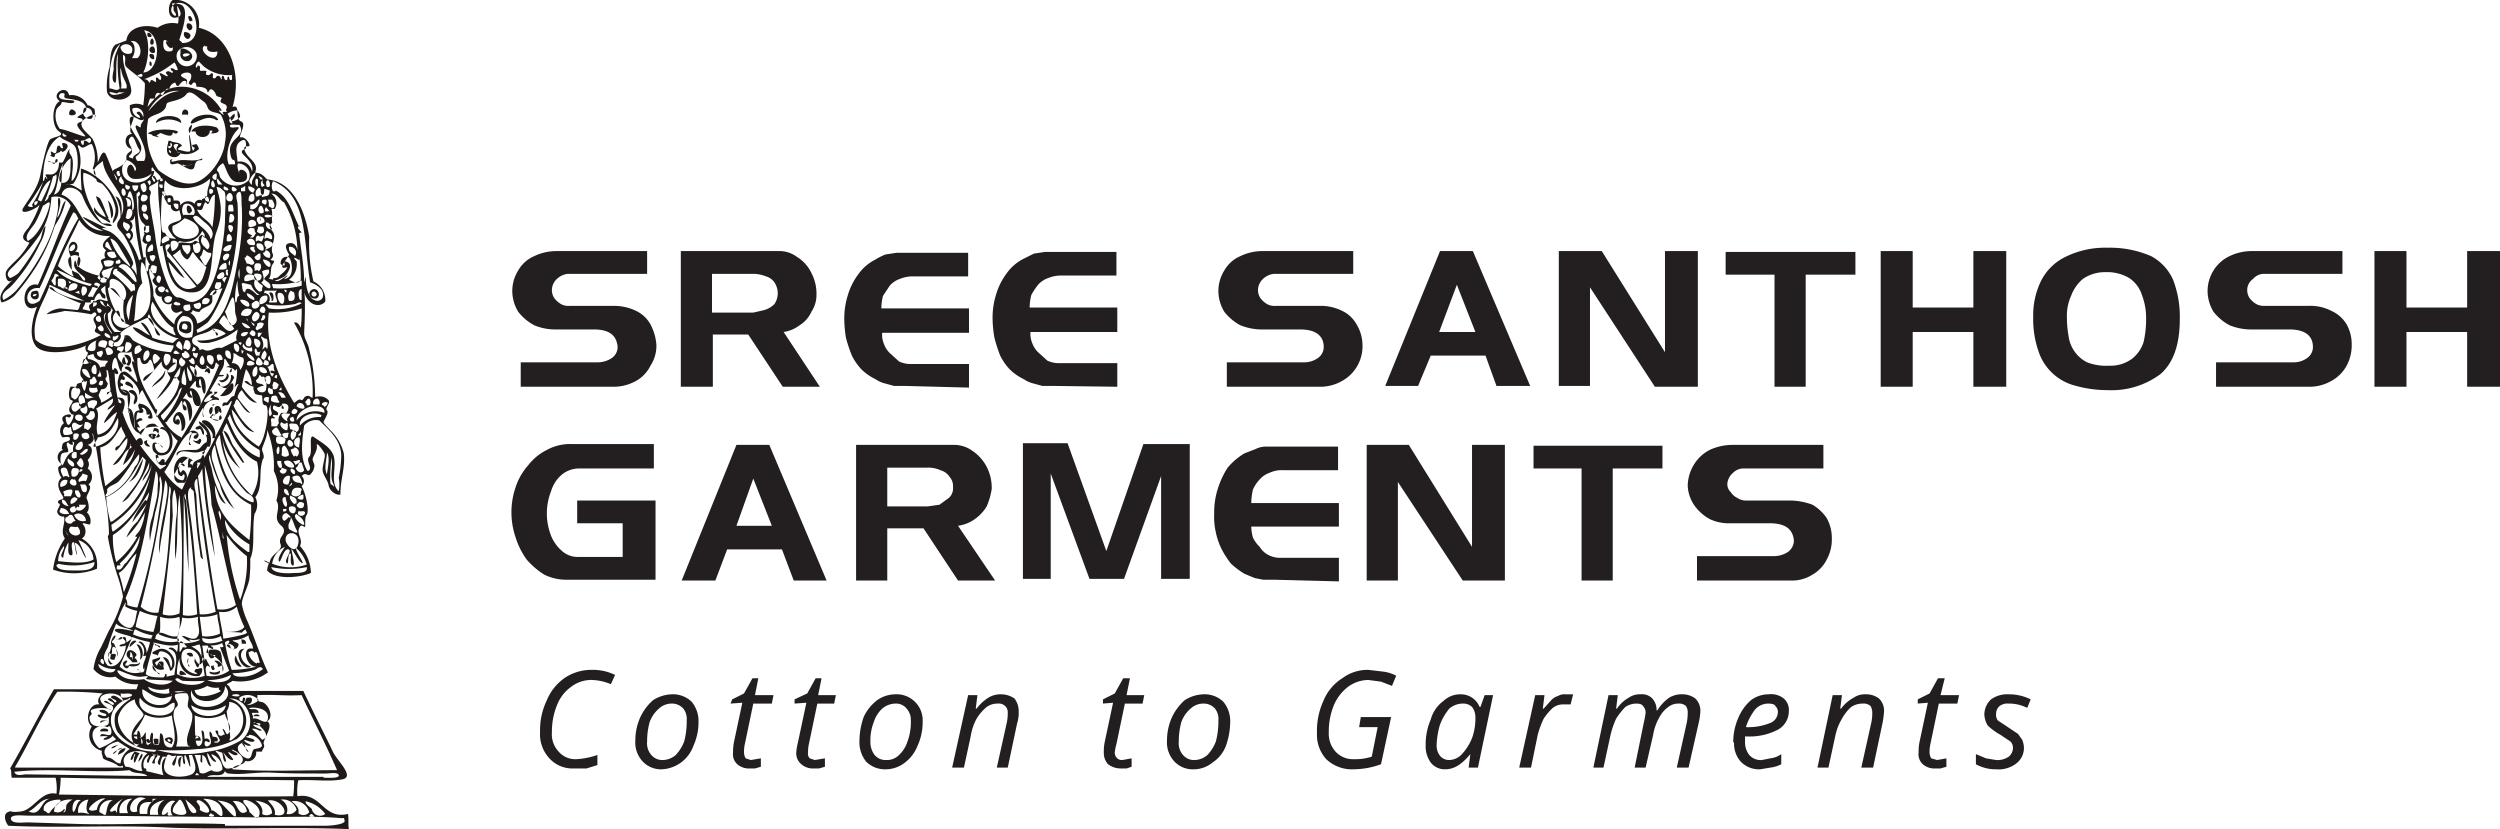<svg id="Layer_1" data-name="Layer 1" xmlns="http://www.w3.org/2000/svg" viewBox="0 0 296.7 98.4"><defs><style>.cls-1{fill:#1f1a17;fill-rule:evenodd}.cls-2{fill:#231f20}</style></defs><path class="cls-1" d="M21.6 89.8c-.6.1-.5.9-.3 1.2s0-.8.3-1.2M16.6 89.4l-.6-.2a1.6 1.6 0 0 0-.5 1c.4 0 .3-.6.5-.7s-.2.4-.1.9.4-.8.7-1M16.4 90.4c.3-.2.6-.7.5-.9s-.4.5-.5.9M14 89.6c.3-.2.8-.3.9-.8a.9.9 0 0 0-.9.8"/><path class="cls-1" d="M13.4 89.5c.5-.2.5-.7 1-.7s-.9.2-1 .7M13.2 88.8c.5 0 .5-.3.9-.4s-.8.1-.9.4M18.8 88.3v-.6c-.2 0-.3-.1-.5 0s0 .2 0 .5.3.1.5.1M20.4 88.3a.4.4 0 0 1 .1-.3c.1-.5-.4-.6-.8-.4s.3.6.7.7m-.5-.6c.2 0 .5.2.3.3s-.2-.1-.3 0ZM23.8 88c.2-.9-1.2-.9-.9-.1h.9m-.4-.6c0 .1.3.3.1.3s-.3.1-.4.1.2-.3.3-.4M11.9 86.8h.9c.3-.4-1-.5-.9 0M11.9 85.8c.4-.2.5-.3.9-.2s-1-.4-.9.2M30.1 85h.7c0-.3-.8-.3-.7.1M19 80c-.3-.3-.9-.3-.9-.9s.5 1.1.9.9M26.1 79.6a1.3 1.3 0 0 1-1.2.1c-.3.4 1.4.6 1.2-.1M20.3 79.6c1.1-.9-.2-3.1-1.6-2.5s0 .5 0 .7.1-.4.3-.5a1.4 1.4 0 0 1 1.3 2c-.2-.6-.2-1.3-1-1.3a4.2 4.2 0 0 1 .9 1.6Z"/><path class="cls-1" d="M19.5 79.4c-.3-.3.2-.9-.4-.9s0 .4.1.7-.1-.4-.3-.5-.2.3-.3.3l-.2-.3c.1-.3.7-.3.6-.7l-.9.3a1 1 0 0 0 1.4 1.1M25.2 79.5c.2.1.2-.1.3-.1s-.2-.1-.1-.4h-.3c-.1.1 0 .4.1.5M24.9 77.1c-.4.4 0 1.4.5.9s-.4-.1-.4-.3 1.7.9 1.5 1.8 0-1.9-.4-2.2-.7-.2-1.2-.2M15.3 79h-.4c-.1-.3.2-.3.2-.6a.5.5 0 0 0-.5.3c-.1.4.5.9.7.4M29.8 79.1c-.9-.2-1.7-1.4-.8-2.1-1.5 0-.3 2.8.8 2.1"/><path class="cls-1" d="M16.6 78.6c-.3.4-.9.1-1.3.3s1.4.4 1.3-.3M22.5 79.1c-.1-.3-.4-.4-.2-.9s-.2 1 .2.9M25.8 79.1c.3.1.3-.1.5-.1s-.2-.6-.7-.6.5.3.2.7M28.7 79.1a2.7 2.7 0 0 1-.7-1.3c-.4.5.1 1.5.7 1.3M13.2 78.8h.2a1.1 1.1 0 0 1-.5-1.3c.1-.3.1.2.3.1s0-.6.2-.8.6.4.6 1-.2-1.4-.6-1.5.3-.4.3-.8-.7.6-.5 1-.9 2 0 2.4M16.3 78.6a.6.6 0 0 0-.3-.5c0-.2.2-.2.2-.4s-.8-.9-1.1-.3.4.8.6 1.2Zm-.6-.6h-.3c.1-.3 0-.5.1-.6s.4.7.2.9Z"/><path class="cls-1" d="M13.6 78.3c0-.3.4-.7-.1-.7s-.3.1-.4.4.2.3.5.3M16.6 78.3c.7-.4.2-2-.4-1.8a2 2 0 0 1 .4 1.8M22.6 77.9h.3c0-.4-.2-.5-.6-.4s.2.3.3.5M15.4 76.8l.8-.7c-.4-.3-.9.4-.8.7M28.7 75.8c-.1.1 0 .4 0 .6h.5c0-.3-.1-.5-.5-.5M14.5 75.6c-.4 0-.4.4-.7.3s.8.2.7-.3M22.4 54.4c0-.1.1-.1 0-.1s-2.7 2.1-1.3 3h.8a1 1 0 0 0-.1-1.5.3.3 0 0 0-.3.3c-.3-.1-.3-.7-.1-.9s.4.3.5.1-.3-.3-.5-.4-.5 1.2-.1 1.5.3-.1.5-.1.1.6-.1.7c-2-.1-.8-3.7.7-2.6M15.3 57.2c1-.4 1.5-1.8 1.7-2.8-.6.9-.9 2.1-1.7 2.8"/><path class="cls-1" d="M22.3 55.5c.3-.1.3.1.5 0v-.4c-.4.1-.2-.4 0-.4s-.1-.2-.3-.3-.2.8-.2 1.1M28.8 54.9h.2a22.6 22.6 0 0 0-1.3-2c-.4-.6-.5-1.6-1.2-1.8a20.2 20.2 0 0 0 2.3 3.8M17.8 53c-.1-.3-.5-.3-.3-.8l-.4.2a.6.6 0 0 0 .7.6M23.7 52.7c.1-.2.3-.4.1-.6s-.2.4-.7.2.2.4.6.4M18.3 50.8a.7.7 0 0 0-.1.5c.3-.4.5.1.7.3s-.1.4-.4.3.1-.1 0-.3-1.3-.2-.7.3 0-.2.2-.3 0 .2.1.5 1.5-1.3.2-1.3M23.7 50.5c-.1.1-.5.1-.5.4a.5.5 0 0 0 .5 0c.3.1.2.7.5.7a1.1 1.1 0 0 0-.5-1.1"/><path class="cls-1" d="M16.6 51.6c.6-.4.6-1.2 1.3-1.3s.5.2.9.3-2.4-.2-2.2 1M21.5 51.1h.2c.6-.6.2-2.1-.4-2.2s-1.3 1.5-.1 1.5a.4.4 0 0 0 .1-.5.2.2 0 0 0-.4.1c-.2-.3 0-.7.2-.7s.6 1.2.4 1.8M26.2 49.3c-.3 0-.1.5-.3.6s-.8-.1-.8-.4 1.1-.3.8-.9.1.4.3.4 0-1-.5-.8 0 .8-.2 1.1a.2.2 0 0 1-.2-.2c-.2.1-.2.3-.4.4s1.9.8 1.3-.2"/><path class="cls-1" d="M25 49.2a1 1 0 0 0 .2-.9c-.4 0-.5.7-.2.9M25.3 48.2c.1-.3.4-.3.7-.3s-1.2 0-.7.3M26.9 47.8c-.3-.1-.5 0-.5.3s.2-.1.6 0a1 1 0 0 0-.1-.3M15.9 48c.8-.4.3-1.9-.4-1.7s.5.4.5.8-.2.5-.1.9M26.1 47c1 .1 1.7-.5 1.6-1.3s-1.1.9-1.6 1.3"/><path class="cls-1" d="M27.8 44.8c-.1-.1-.1-.3-.4-.3a1.2 1.2 0 0 1-1 1.4c-.4 0-.2-.4-.5-.4s.7.8 1.1.5a5 5 0 0 0 .8-1.2M15.7 46.1c.4-.3-.6-1.1-.8-.7s.6.3.8.7M18 46c.6-.6 1.7-1 1.6-2.1-.3 1-1.2 1.3-1.6 2.1"/><path class="cls-1" d="M26.9 44.3a.7.7 0 0 1-.9.8c.3.8 1.7-.4.9-.8M27.2 43.5c0 .2.4.1.3.5s-.2 0-.3.2.7-1.3 0-.7M24.7 44.3h.2a.6.6 0 0 0-.1-.6c-.4 0-.4.2-.5.4s.3-.2.4.2M15.4 44.2c0-.1.1-.1.2-.1a.5.5 0 0 0-.8-.5c0 .3.5.2.6.6M15.3 43.4c.4-.4.4-1.2-.3-1.3s.5.6.1 1-.8 0-.5-.6.1.9.7.9M22.7 39.3c0-.5.1-.8-.2-1.1a1.7 1.7 0 0 0-1 0 1 1 0 0 0-.2 1c.3.3 1 .6 1.4.1m-1.1-.3c0-.3 0-.6.3-.6a.4.4 0 0 1 .3.6c-.1.2-.3.1-.6 0M32.2 35.7h.2c.1-.4.1-1-.3-1s.3.6.1 1M3.8 34.6c-.6.9.8 1.3.8.5s-.3-.6-.8-.5m.1.5c0-.2.2-.2.4-.2s-.2.4-.4.2M37.6 35.4c.6-.4 0-1.4-.6-1s-.2 1.2.6 1m-.3-.8c.2.1.4.3.2.5a.3.3 0 1 1-.2-.5M12.6 25.8a2.7 2.7 0 0 1-1.4-1.2c-.3.8 1 1.3 1.6 1.7s.1-.4-.1-.4h.2c-.4-.8-.6-1.6-1-2.3a.9.9 0 0 0-.5-.3c.2 1 .9 1.6 1.2 2.6M13.2 25.9c.5-.3.1-1.8-.4-2.1a9.8 9.8 0 0 1 .4 2.1M22.8 25c-.1-.3-.2-.6-.5-.6s-.1 1.6.5.6M24 18.8c-1 .5-2 0-3.1.3s-.2-.3-.5-.2-.2.1-.2.4.4.2.8.1 1.9 1.4 2.1.3 1-.4.9-.9m-2.3.7c.4.3.7.1 1.1 0s-1.3.5-1.1 0M6.8 18.9c-.3-.1-.2.3-.3.5s-.5-.3-.8-.3 1.4.6 1.1-.2M7.2 17.9c.2-.1 0 .2.3.1s.9-.8.2-1 0 .6-.3.6-.2-.4-.5-.3 0 1.2-.6.8 0 .4-.3.3.5.5.5.1.6-.3.7-.6M22.5 15.8a2.9 2.9 0 0 0 .3-1 .7.7 0 0 0-.3 1M18.5 14.6a2.9 2.9 0 0 1 3 0c.1-1.1-2.9-1.1-3 0M25.9 14.2c-.5-1-2.8-.6-3.2.2s1.3-.5 2.2-.4.6.4 1 .2M9 13.5c0-.3-.2-.4-.4-.5s-.4.2-.4.5.7.2.8 0M22.2 13.7a.4.4 0 0 0-.2-.7c-.3 0-.4.3-.4.6h.6M17.8 7.8h.2c0-.3 0-.5-.2-.5a.5.5 0 0 0 0 .5M22.5 7.2c.7-.5.1-1.2-.6-1.4s-.4.3-.5.6a.8.8 0 0 0 1.1.8m-.8-.7c.1-.2.6-.2.8-.1s-.8.6-.8.1M18.3 7c0-.4 0-.6-.4-.6s0 .8.4.6M18.4 6.2c0-.3 0-.6-.3-.7a.4.4 0 1 0 .3.7M18.1 5.3c.2-.1.2-.5 0-.7s-.5.8 0 .7M21.9 3.8c-.3.4.3 1.1.6.7s-.1-.7-.6-.7M17.5 3.9c0 .3-.1.5.3.5s.1-.6-.3-.5M22.2 2.8a.6.6 0 0 0 .3.8c.6-.1.3-1-.3-.8M22.5 2.5c.2.1.2-.1.3 0s0-.6-.3-.6-.1.4 0 .6"/><path class="cls-1" d="M30.3 20.4c.4-1.1-.8-1.5-1.2-2.4s.4-.5.5-.7-.5-1.1-1-1 .8-1.6 0-1.9 0-2.1-1-1.7c1.2-4-.4-8.6-4-9.4A2.9 2.9 0 0 0 21.2 0h-.7c-.6.4-.7 2.2.3 2.1s.6-.8.3-1.3.3 1.4 0 2a3 3 0 0 0-2.4.5c-1.5-.5-3.5-.1-3.7 1.5l-1.3.5c-.6.5-.6 1.6-.7 2.7a7.7 7.7 0 0 0-.3 2.9c.3 1.1 2 1.2 2.7.4s-.9-2.8-.8-4.8c.5.2.1.9.3 1.3s1.7 1.3 2.3 2.1a21.1 21.1 0 0 1-.2 2.6 1.8 1.8 0 0 0-1.6 0c0 .6.1 1.1.4 1.3s-.8 1.7-.1 2.1c-1 0-1 1.4-.3 1.7s-.5.4-.4 1.1-.8 1.1-1.4 1.4.3.7.3 1.2-.9-2-1.3-2.9-.8.5-1 .9a5.8 5.8 0 0 0-.6-2.8c-.6-.8-2.3-1.7-.6-2.6s.5.5.8.3a2.9 2.9 0 0 0 0-1.3c-.3-.1-.4-.4-.8-.4a2.1 2.1 0 0 0-2.2-1.2c-.3-1.4-2.3-.1-1.1.7-1 .5-1 3-.1 3.6s-.8.6-1.1 1-.8 2.5-1.1 4.1-1.3 2.8-2 3.9 1.4.3 1.9-.3A12.6 12.6 0 0 1 3.4 27c-.4.5-1.3 1.4.1 1.8a10.2 10.2 0 0 1-1.3 1.8c-.5.5-1.4 1.3-1.5 1.7s.1 1.4.7 1-2 1.4-1.2 2.6a3.6 3.6 0 0 0 1.5-.8 26.6 26.6 0 0 0 2.8-3.8 20.5 20.5 0 0 0 2-4.5 8.4 8.4 0 0 0 1.3-3c-.5.4-.5 1.3-.9 1.9s.5-1.6.2-2.1-.2.6-.2 1c-.4 3.6-3 7.6-5 9.9a5.8 5.8 0 0 1-1.5 1.1c-.4-.8.5-1.2.9-1.6a19.7 19.7 0 0 0 3.5-5.2 4.7 4.7 0 0 0 .6-2c-.4.4-.4 1.1-.6 1.6a27.5 27.5 0 0 1-2.6 4 3.3 3.3 0 0 1-1 .6c-.7-.5.1-1.1.4-1.4a27.6 27.6 0 0 0 3.1-3.7 9.5 9.5 0 0 0 1.4-4.5 2 2 0 0 1 2.3 1c-1.4 3-2.5 6.3-3.9 9.4-2-.5-2.2 3.7-.1 2.6-.4 1-1.1 3.3-.2 4.6s4.5.8 6 0c-.1.2-.1.7.2.8s-1.4 2.2-.7 3-.6.5-.6.9-.5.1-.7.2-.4 1.5.1 1.6-.6.8-.2 1.4.3.1.4.3-.1.7-.4 1.1-.5-.3-.5-.7.4.2.6-.2-.9-.2-1 .2a.8.8 0 0 0 .2.6 1.2 1.2 0 0 0-.2 1.7c.4 0 .9-.2.9.2s-.8.2-.9.7-.1.5.1.6a.9.9 0 0 0-.1 1.7c-.2.2-.5.2-.5.5a2.1 2.1 0 0 0 .4 1.1c-.7.6-.3 1.5.1 2.1s-.4.4-.5.7.2.2.2.4-.4.7-.3.9a.7.7 0 0 0 .8.5c.2.9-.5 1.7.1 2.6a8.2 8.2 0 0 0-1.4 3.7 7.2 7.2 0 0 0 5.2-.1 3.6 3.6 0 0 0-1.8-3.6c.5-.2.6-1.1.2-1.6s.7.1.8-.1a1.4 1.4 0 0 0-.4-1.4c.4-.3.2-1.2 0-1.6s.8-1.3.2-1.7a1.2 1.2 0 0 0-.1-1.9.9.9 0 0 0 0-1c.4-.4.9-1.5 0-1.8a1.1 1.1 0 0 0 .7-.6c.1-.3-.2-.5-.1-.8.6 2 .7 4.4 1.2 6.4s.6 3.2.7 4.7-.1.8-.1 1.2a36.9 36.9 0 0 0 1.1 4.5 17.1 17.1 0 0 1 .7 2.6 16.2 16.2 0 0 1-1.7 4.1l-.9 1.9a6.7 6.7 0 0 0-.9 2.6 2.5 2.5 0 0 0 2.6.9 3.6 3.6 0 0 0 2.7.9l-.2.6H6.4c-1.8 3.1-3.4 6.3-5.2 9.4.2.2.1.8.2 1.1h5.2a5.9 5.9 0 0 1 .1 1.9c-1.8-.4-2.7 1.9-4.2 2.1s-1-.2-1.6.1-.2 1.3.1 1.6c6.1.3 12.4-.1 18.6.2s14.6-.1 21.8.2c-.1-.6 0-1.3-.1-1.8-3 .7-3.1-2.6-6-2.1a6.5 6.5 0 0 1 .1-1.9c1.9-.1 3.6.2 5.2-.1s-.6-2.2-1.1-3.3-2.4-4.8-3.5-7.2h-8.4c-.3-.1-.3-.6-.6-.7s.4-.3.6-.5a5.5 5.5 0 0 0 4.2-1c-.9-1.9-1.5-3.9-2.4-6a8.6 8.6 0 0 1-.7-2.1c0-.8.7-1.9.9-3a17.7 17.7 0 0 0 .1-2.4c.6-1.3.2-3.4.5-5.3a2 2 0 0 0 .1-2c.8-1 .5-2.5.7-3.7s.3-.7.3-1.1-.2-.6-.2-.9.7-1.5.6-2.3a12 12 0 0 1 .8 4.9 4.7 4.7 0 0 1 .3 3.5c.5.8-.1 1.6.1 2.3s.8.7.8 1.3-.7.8-.4 1.6-1.2 1.1-1.3 2.2l-.6-.3c-.1.2.4.2.5.4a2.4 2.4 0 0 0-.2.8c.9 1.1 3.8.9 5.2.3a4.9 4.9 0 0 0-1.3-3.2c.4-.8-.4-1.4-.1-2.1s.6 0 .7-.2-.1-1 .2-1.4 0-2.3-.6-3.4a.8.8 0 0 0 0-1.2c.4-.4.4-.2.9-.1a1.5 1.5 0 0 0 .6-1c.1-.3-.2-.6-.2-.9s.6-1 .5-1.6.7.5.9.9-.3 1.5-.2 2.1.6 1.1.7 1.7.8 1.2 1.4 1.1c0-1.9.6-3.2.4-4.9a5.7 5.7 0 0 0-1.1-2.2c-.3-.4-1.3-1.3-1.3-1.5s.7-1.1.4-1.4.6-.9.1-1.3-.8-.4-1.5-.3a23.8 23.8 0 0 0-.7-5.6c-.1-.7-.6-1.3-.6-1.9s.2-3.3 0-5.3c0 1.5 1.6 2.5 2.5 1.5a2.4 2.4 0 0 0-1.4-2.4 19.4 19.4 0 0 1-.5-5.3c-.5-3.2-2-6.6-5-6.8-.4-.4-.7-.8-1.4-.8m-3.6 77.3c-5.3-.2-12.3.1-17 0l-6.4-.2c-.6 0-1.9.2-2-.4s1.4-.4 2-.4h7.2l19.4.2c3.6 0 7.3-.2 10.6.1.4 0 .3-.1.4.3s-1.4.6-2.4.6H26.7m10.2-1.4c.2 0 .3.2.4.3s-.6.1-.6-.1l.2-.2m-11.8-.1c-.1.2.3.1.3.3s-.6.1-.6 0 .2-.3.3-.3m6.7-1.5c1.7-.3 3 2.2.8 1.7.2-.8-.6-1.4-.8-1.7m2.2 1.6a1.3 1.3 0 0 0-.7-1.7 1.7 1.7 0 0 1 1.9 1.2 1.1 1.1 0 0 1-1.2.5m-19.8-.1a1.4 1.4 0 0 1 1.5-1.7 1.3 1.3 0 0 0-.5 1.7h-1m3.9-1.4v-.3h.5a1.7 1.7 0 0 0-1.1 1.8h-.9c-.2-1.2.4-1.5 1.5-1.4m-.3 1.4c-.1-1.2 1.1-1.5 1.8-1.7a1.5 1.5 0 0 0-.8 1.8h-1m2.1-.3c-.2.1-.2.3-.6.3s.6-2.1 1.5-1.6a1.2 1.2 0 0 0-.3 1.7c-.2-.1-.5.1-.6-.1s.2-.2 0-.3m.6-.1c0-.6.4-.9.7-1.3s.7.7.9 1.3-1.3.5-1.6 0m5.3-1.3c1.2.1 2.1.5 2.2 1.6s-1.4-1.2-2.2-1.6m3.8 1.4c0-.6-.9-1.1-.7-1.4s2.1.5 1.9 1.6-.9-.1-1.2-.2m1.5.2c.2-.7-.3-1.2-.8-1.6 1 .2 1.9.4 2 1.5a1 1 0 0 1-1.2.1m4.3-.1c.2-.6-.4-1.1-.8-1.4a1.8 1.8 0 0 1 2.1 1.3.9.9 0 0 1-1.3.1M37 96c-.2-.2-.9-.7-.7-.9a3.9 3.9 0 0 1 2.3 1.5A1 1 0 0 1 37 96M9.6 95c-.5.1-.5.9-.8 1.3s-.4-1.8.8-1.3m.9-.1c-.2.4-.4 1.3 0 1.6s-.6-.2-1.2 0a1.3 1.3 0 0 1 1.2-1.6m1.3 1.5a1.3 1.3 0 0 1 1.6-1.4c-.6.1-.7 1-.8 1.5s-.4 0-.8-.1m1.9-.2c-.3 0-.3.2-.6.1s1-1.3 1.5-1.5a1.8 1.8 0 0 0-.7 1.6h-.2c.2 0 0-.2 0-.2m3.6-1.4a1.2 1.2 0 0 0-1 1.5c-1.7.6-.6-2.4 1-1.5m5.8 1.7c-.7.1-.9-1.5-1.2-1.7s2.1 1.5 1.2 1.7m2-.3a2.1 2.1 0 0 0-1-1.4c1.1 0 2.2.4 2.3 1.6s-.9-.4-1.3-.2m2.5-1.1a1.4 1.4 0 0 1 1.7 1.2c-1 .7-1.1-.9-1.7-1.2M3.4 96.3c.9-.4 1.4-1.5 2.5-1.5-1.1.2-1 2.2-2.5 1.5m3 0c.1-1.1 1.2-1.5 2.2-1.4a2 2 0 0 0-.7.6c-.1.3 0 .8-.3.9s.3-.3 0-.4a.9.9 0 0 1-1.2.3m17.3-.2c.2-.6-.6-.9-.3-1.1s1.2.5 1.4 1.1-.8.3-1.1 0m-18.5.1c-.2-1 1.1-1.3 1.8-1.3s-.7.9-1 1.4-.4 0-.8-.1m7.3-1.4a1.6 1.6 0 0 0-1 1.3c-.4.1-.6.2-.9 0s1.3-1.6 1.9-1.3M7 94.3a11.2 11.2 0 0 0 .2-2c9 .2 19.1.2 27.7.3a12.1 12.1 0 0 1-.1 1.9c-9.2.1-18.3-.1-27.8-.2m31.4-2.1H24.6c.6-.5 1.8.2 2.1-.7a.5.5 0 0 0 .5.3c1.4.2 3.3-.2 5.1-.1s4.1.1 6.3.1c.6 0 1.5-.2 1.6.2s-1.2.3-1.8.3m-35.3-.4c-.4 0-1.2.3-1.4-.3 4.3-.5 9.8.2 13.7-.2.4.5 1.6.2 2.1.7l-14.4-.2m15-2.4.9.2c0 .3-.6.9 0 1.1a2.4 2.4 0 0 1 .3-1h.6c-.8.2-.8 1.4-.5 2.2l-2.1-.5c.2-.1 0-.4-.2-.3a1.3 1.3 0 0 1 .6-1.6c0 .3-.4.6-.2.9s.2-.8.7-.8-.3.7-.1.9h.3c-.1-.5.1-.6.3-.9s-.3 0-.5 0a.4.4 0 0 0-.1-.3m5.5 2.6h-.4c0-.4.4-.2.4 0m-1.7-1.3c.2-.3-.1-.6 0-1s.4.7.6 1.2 0-.9-.1-1.3h.4c.2.7.7 1.7.1 2.2s-3.8.8-3.4-1.1.6-.8 1.2-1-.5.8-.2 1.1.4-.7.5-1.1h.6c.2.2 0 .9.3 1m3.3.7c-.6.1-.9.6-1.5.3a12.9 12.9 0 0 0-.6-2.1h.7c.1.3-.2.9.2.9v-.9c.6.2.5 1 .9 1.3s-.3-.9-.3-1.4.4.8.9.9-.4-.5-.4-.9a1.9 1.9 0 0 1 1.3 1.8c-.3.4-.8.3-1.2.2M14.9 91c-.9-1.5 1.1-2.3 2.6-1.6a1.8 1.8 0 0 0-.6 2.1c-.9 0-1.2-.5-2-.5m12.7.2c.3-.5 1.3-.3 1.5-.9a1 1 0 0 0 1.3-1.1h.7c0-.3.4-.5.2-.9s1.3-2.2.4-2.7c.9-.5.1-2.2-.7-2.3s-.3-.6-.5-.8c2.2-.1 3.1.1 5.3 0 1.4 3 2.9 5.9 4.2 8.9-4.1 0-8.5.2-12.4-.1M1.8 91c1.7-2.9 3.1-6.1 5-8.9a44.4 44.4 0 0 1 5.4.2c-.3.2-.8.8-.4 1.3-1.3-.2-1.8 2-.9 2.6a1.9 1.9 0 0 0 1.2 2.9c-.1.4.1.5.1.8s1.2.5 1.7.9.7-.2.7.3H1.8m25.4.1c-.9.2-.8-1.2-1.4-1.8s.3-.1.5-.1.1.9.4 1.1-.1-.9-.2-1.1.5.8 1 .9-.3-.6-.4-.9.6.5 1 .3-.5-.4-.6-.6 1.8.7 1.2 1.5-1 .6-1.5.7m-14.5-1.3c-.9-1 .4-1.7 1.3-1.9l1.4.9a2.4 2.4 0 0 0-1.1 1.7c-.7 0-.8-.7-1.6-.7m16-1.8c.3.2.7.5 1 .4s-.6-.3-.7-.6.7.3 1.1.1-.4-.4-.8-.5.3-.1.3-.3a1.7 1.7 0 0 1 1.5 1.3c-.1.3-.5.3-.9.4s-.2 1.3-.9 1.1-1.5-1.2-.8-1.7.5.7.9.9-.7-.8-.7-1.1m0-.3a10.2 10.2 0 0 1-4 1.4 12.3 12.3 0 0 1-6.1-.2c-.2.1-.1.3-.5.2-2.5-.1-5.3-1.8-4.9-4.2a2.6 2.6 0 0 1 1.4-1.8c.2-.2.5-.1.7-.3s.2 0 .1.1a5.5 5.5 0 0 0-1.7 1.7 3.1 3.1 0 0 0 .2 2.1 5.6 5.6 0 0 0 3.4 2.1 31.1 31.1 0 0 0 6.1 0 11.1 11.1 0 0 0 4.7-1.2 2.7 2.7 0 0 0-.9-4.8c2.4-.1 3.4 3.3 1.5 4.9m-16.9 1c-1.1-.9-1.3-2.8.7-2.6.1 0 .2.2.4 0s.5.8.2 1-1.2-.4-1.2.2a2.7 2.7 0 0 1 .9 0c-.2.2-.5.1-.5.4a1.3 1.3 0 0 0 1.1-.5c0 .2.5.4.3.5s-1.2.8-1.9 1m8.6-.1c-1.3.1-.8-1.2-1.2-1.6s-.1 1-.4 1.3h-.4c-.5-.2-.1-1.2-.3-1.4s-.3.5-.3.8-.1-.2-.3-.1-.2.1-.1.3.3.2.5.1-.2.3-.4.3-.2-1-.2-1.4-.3.7-.7.5.5.2.3.7-.1-1.1-.4-1.4-.1.4-.3.4-.3-.1-.4 0 1.1-1.5 1.4-2.4a4 4 0 0 0 3.2.1c.1 1.1.7 2.9 0 3.8m.5-.1c.5-1.4-.4-3-.3-3.9s.5-.7.5-1.1-.5-.7-.3-1.2a3.3 3.3 0 0 1 1.4-.1c.4.5 0 1 .1 1.6a5.6 5.6 0 0 1 .5.8c.2 1.1-.7 2.4-.6 3.3s.3.3.3.6h-1.6m4.6-.6h.3c.2-.6-.3-.5-.6-.6a.7.7 0 0 0-.3-.6c-.2.5.4 1.2 0 1.6s-.7.1-.6-.3.5.2.6-.1a.4.4 0 0 0-.6-.3c-.1-.4 0-.9-.3-1s.4 1.4-.3 1.8-.5-2.2-.6-3.6a4.1 4.1 0 0 0 3.6-.2c.1.7.9 1.5.5 2.2s-.4-.4-.8-.4l.3.7c-.3-.1-.2.2-.6.1s0-.6-.4-.6.3.7.4 1.2l-.2.2c-.2.1-.7 0-.4-.1M14 85.2a3.2 3.2 0 0 1 2-2.2c0 .7.7 1.2 1 1.7s-1.8 1.6-1.3 3.1.9.2.7.5-2.5-1.2-2.4-3.1m17.1 2.6a14.2 14.2 0 0 0-1.2-1.3c.6-.1.8.3 1.1.2s-.7-.3-.9-.6.7.2.8-.1-.8-.1-.8-.3 2.5 1.6 1 2.1m-15.2-.4h.4c-.1.1.1.4-.1.3s-.3-.1-.3-.3m11-3a1.8 1.8 0 0 0 .3-1.1c1.9.2 2.1 2.8 1 3.9s-1 .6-.9.4-.3-2.2-.4-3.2m-14 .6c0 .4.1.8-.1 1s-1.8.5-2.1-.4.4-.6.1-1.1 1.8-.6 2.3-.3-1.1-.4-1.2-1.2 2.1-1 2.6-.1-.7-.6-1.2-.3.7.4.5.7-.5-.6-.9-.4.8.4.6.7-.8-.6-1.1-.4.9.3 1 .7-.2.6-.5.8a.9.9 0 0 0-1.1-.4c0 .4 1 .3.8.6s-1-.3-1 0 1.1.6 1.3.1m17.1.2c.1-.3-.1-.3-.1-.6h.8c-.1-.7-.9-.3-1.1-.5s2.2-.3 2.2 1-1.2-.1-1.8.2m-7.3-1.6a3.8 3.8 0 0 0 4.1 0c-.2 1.7-3.9 1.7-4.1 0m-6.1-.9a2.9 2.9 0 0 0 2.7 1.2c.6 0 .9-.6 1.4-.6.5 2.3-4.8 1.9-4.1-.6m6.1-.9c.4 2 4 1.6 4-.5 2 2.3-4.6 4-4 .5m-5.8-.1c.7.3 1.6 1.3 2.8 1s.5-.2.7-.5c.2 2.1-3.8 1.7-3.5-.5m12.4 1.8c.2 0 .6-.1.6-.5s-.2-.3-.5-.3-.2.5-.4.6.3-.5 0-.6-.1.4-.3.4-.3-.1-.3-.4a1.7 1.7 0 0 1 2.3.3c-.3.3-1.1.7-1.4.5m-6.2-1.7a3.8 3.8 0 0 0 1.5-.5 2.3 2.3 0 0 0 1.4.2c-.1.3.1.3.2.4s-2.9 1.4-3.1-.1m-8.8.4c.4.1 1-.1 1.3.1s-.4.4-.9.4-.3-.3-.4-.5m13.2.2c.2-.1.7-.2.9 0s-.7.2-.9 0m-9.9-1a3.1 3.1 0 0 0 2.5.2c-.1.2 0 .2 0 .5s-2.5.1-2.5-.7m3.1.6a2.5 2.5 0 0 1 1.5.1c-.6-.2-1.2.1-1.5-.1m-3.6-1.5c-1.3.2-2.6 0-3.1-.8s1.6.7 2.9.5.2.2.5.3 2.2.1 3.1.2c-.8.8-2.7.4-3.4-.2m3.7 0c.3-.3.5.1.9.2a22.3 22.3 0 0 0 2.6 0c-.7.8-3.2.5-3.5-.2m3.8.1a5.8 5.8 0 0 0 2.8-.6c0 .9-1.8 1.1-2.8.6m-7.3-.7c.2-1.1.5-2 .8-3.1s.2-.2.4-.3.4.4.5.2-.7-.3-.8-.5 1.9.6 2.9.2a2.5 2.5 0 0 1-.1.9c-.1-.3-.7-.8-1-.4 1.4.3.8 1.9.7 3.1l-.9.2c-.1 0 .1-.4-.2-.3a.5.5 0 0 1-.2.4c-.8 0-1.7 0-2.1-.4m6.4.2c.1-.2.3-.3.3-.7s-.4-.1-.6-.1-.2 0-.3.2.3.2.3.4a2 2 0 0 1-1.8-2.5c.4-1.1 2.3-.2 2.1 1.1s-.5.1-.6 0 .1-.5 0-.6.5 1.4.9.6-.1-.6 0-.3l.3 1.9A4.1 4.1 0 0 1 21 80a5.4 5.4 0 0 1 .3-1.9 2 2 0 0 0 2.4 2.1m1.6-3.2c0-.3-.2-.2-.3-.4a2.9 2.9 0 0 0 1.4-.3c-.1.2.3.4 0 .5s-.4-.2-.3 0 .7 1.9 1.1 2.8a3.5 3.5 0 0 1-2.7.6c0-.3-.2-.8 0-1.1s.5.3.4 0-.3-.5-.4-.8-.2.1-.2.2l-.3-1.9c.2.1.6-.1.7.1s-.4.7-.1.8 0-.4.1-.6.4.2.6.1m3.7 3.3c-.4 0-1.2.1-1.4-.4a9.5 9.5 0 0 0 2.6-.4c.3-.1.7-.6 1-.1a4.1 4.1 0 0 1-2.2.9m-17.3-1.5a3.2 3.2 0 0 0 2 .6c-.2.9-2.2.1-2-.6m5.5.4c-.1.2 0 .5-.3.6s-.4-.4-.6-.4.4.2.4.4a2.6 2.6 0 0 1-2.5-.7l1.5-3.5a10.5 10.5 0 0 0 2.1.6 6.5 6.5 0 0 1-.4 1.3c0-.7-.5-1.6-1-1.3a1.2 1.2 0 0 1 .6 1.6c.1.2.4-.2.3.2s-.4.9-.3 1.3.2-.3.2-.1M30 77c-1.4-.4-.8 2.3.5 2.1a12.8 12.8 0 0 1-3 .4 17.7 17.7 0 0 1-.8-3.3c.1 0 .4-.3.5-.1s-.3.3-.1.3.7.2.7.5-.1.1-.3.1-.1-.6-.5-.5.8.9 1.2.3-.4-.5-.6-.8a3.9 3.9 0 0 0 1.9-.6c0 .6.6 1.1.5 1.6m-17.2 2c-.8-.9-.4-1.4 0-2.2a23.1 23.1 0 0 1 1-2.8c.4.5 1.3.5 1.9.8s-1.6-.4-2-.1 1.1.6 1.7.8-.1.5-.3.7 0-.7-.4-.6.2.3.2.6-.6.2-.7.4.5.1.7 0-.5 3-2.1 2.4m-.9-.6c.1 0 0-.2.2-.2s.3.5.2.6-.4-.2-.4-.4m17.6-1c.2 0 .2-.2.5-.1s.1.3.3.1.4.7.5 1.1-.3 0-.3.2-1-.5-1-1.3m-6.8-.7c.5 0 .6-.2 1-.2a3.9 3.9 0 0 1 .2 1.5c-.1-.7-.7-1-1.2-1.3m-1 .1c-.4.7-.4.9-.4-.2s.7 0 .9.2a.8.8 0 0 1-.5 0m.9-.9c.5.2.9-.1 1.1 0s-1.4.6-2.3.4.2-1.9.2-3a4 4 0 0 0 1.9-.1c-.1 1 .4 1.8-.1 2.4s-1.5-.3-1.8-.1a3.4 3.4 0 0 0 1.1.7c-.1-.1-.4-.3-.1-.3m1.4-.2a2.9 2.9 0 0 0 2.2-.2c.1.2.1.4.2.5s-2.5.9-2.4-.3m-5.6.1c.1-.2.1-.6.4-.6s.2-1.3.2-2a3.6 3.6 0 0 0 2.3 0 5.7 5.7 0 0 1-.2 2.3c-1 .2-1.6-.5-2.2-.4s1 .6 1.6.7.8-.2.7.3a4.5 4.5 0 0 1-2.8-.3m8.1 0c-.1-1.1-.4-2-.5-3.2a2.4 2.4 0 0 0 2.1-.6 13.4 13.4 0 0 0 .9 2.4c-.4.6-1.5.6-2.3.6s1.7 0 2 .1a1 1 0 0 1 .5-.4c-.1.2.1.2.1.4s-2.1.6-2.8.7m-10.7-.5c.1-.3.1-.6.3-.6a5.9 5.9 0 0 0 2 .7c0 .2-.2.2-.1.4a6 6 0 0 1-2.2-.5m8.2.2-.3-2.3a5.1 5.1 0 0 0 2.1-.3c0 .8.3 1.4.3 2.3a3.9 3.9 0 0 1-2.1.3m-7.9-1.1a10.5 10.5 0 0 1 .5-1.9 6.5 6.5 0 0 0 2.1.6c-.2.6-.3 1.4-.5 1.9a6.5 6.5 0 0 1-2.1-.6m-2.1-.9a11.3 11.3 0 0 1 .9-2c.1.2-.1.2 0 .5a4.6 4.6 0 0 0 1.4.5c-.2.6-.2 1.5-.6 1.9s-1.5-.3-1.7-.9m7.7-.5c.1-4.6.1-9.9.1-14.2.3 2.9.3 6.2.6 9.1-.1-2.9 0-5.9-.3-8.3 0-.4-.4-.7-.1-1 .7 4.5 1.1 9.4 1.4 14.3a3.1 3.1 0 0 1-1.7.1m-2.4-.1c.4-3.5.9-7.7 1.2-11.6 0-1.1-.2-2.4.2-3.2a7.8 7.8 0 0 1 .2 3.5 40 40 0 0 0-.1 4.8c.4-2.3.1-5.3.5-7.7a83 83 0 0 1 0 14.1 2.7 2.7 0 0 1-2 .1m3.2-12.4c-.1-1.1-.5-2.5.3-2.7h-.1c-.2.3.3.3.3.6.2 2 .3 4.3.6 6.2s.1 1.4.5 1.8a61 61 0 0 1-.8-7.6c-.1-.7-.5-1.6.1-2 .5 5.3 1.3 10.7 2.2 15.8a4 4 0 0 1-1.9.3c-.4-4-.6-8.6-1.2-12.4M16.7 72a117.1 117.1 0 0 0 2.9-15c.5.6.2 1.8.1 2.6s-1 4.3-.8 6.1c.3-2.7 1-5.1 1.2-8 .4.4 0 1.1.1 1.6a64 64 0 0 1-1.4 13.4 2.5 2.5 0 0 1-2.1-.7m9.1.3c-.9-5-1.6-10.4-2.3-15.8a4.1 4.1 0 0 0 .5-.9 75.9 75.9 0 0 0 1.5 10.5c-.4-3.7-1.1-7.1-1.2-10.9a18.5 18.5 0 0 1 .8 4.7c1.1 3.9 1.8 8.1 2.9 11.9a2.9 2.9 0 0 1-2.2.5m-10.7-.5a1.2 1.2 0 0 0-.2-.8c1.9-4.3 2.7-9.8 3.6-15.1.4.5.2 1.7.2 2.4s-.4 2-.6 3a5.9 5.9 0 0 0-.3 2.9c.1-.9.4-2.1.6-3.3a15.9 15.9 0 0 0 .6-3.6 1.1 1.1 0 0 1 0-.8c.5 1.2.1 2.6-.1 4a76.1 76.1 0 0 1-2.6 11.6 4.2 4.2 0 0 1-1.2-.3m11.8-8.3a11.3 11.3 0 0 0 2.4 2.5 12.9 12.9 0 0 1-.8 5.2 31.9 31.9 0 0 1-1.6-7.7m-10.7 2.2a31 31 0 0 1-1.5 4.6 19.5 19.5 0 0 0-.6-2.3c.9-.5 1.4-1.8 2.1-2.3M34.9 68c-1.1.1-2.6 0-2.7-.7a9.9 9.9 0 0 0 4.2 0c.2.7-.9.7-1.5.7m-26.1-.3c-.7 0-1.7 0-2-.4s.1-.2.1-.4a7.9 7.9 0 0 0 4.3-.2c.1 1.1-1.5 1-2.4 1m6.1-.9c-.3.3-.4.8-.8.8s-.2-.3-.2-.5h.4c0-.2-.2-.2 0-.3a10.4 10.4 0 0 0 2.3-3.2c-.1 1.6-1 2.3-1.7 3.3m18.9-2c-.2.4-.9 1.3-.7 1.7s.5-1.5 1.1-1.4-.5 1.2-.2 1.6.1-.9.4-1.1-.1 1.2.3 1.4 0-1.2-.1-1.8.7 1.2 1.2 1.5-.7-1.3-.7-1.8a4.1 4.1 0 0 1 1.3 2 5.8 5.8 0 0 1-4.1-.1 2.6 2.6 0 0 1 1.5-2m-24.9-.5c.7.3.8 1.1 1.2 1.7s-.5-1.4-.8-2a2.6 2.6 0 0 1 1.8 2.3c-1 .6-3 .3-4.2.2a2.7 2.7 0 0 1 .7-1.8c.1.5-.7 1.2-.1 1.4a4.8 4.8 0 0 1 .6-1.8c.1.3-.2 1.4.3 1.5s-.1-1.1.2-1.5.3 1 .5 1.4-.3-1.4-.2-1.4m7.7-1.5c-.2.4-.9.9-.3.8a10.5 10.5 0 0 1-2.5 3 10.4 10.4 0 0 1-.4-3.2c1.9-1.2 3.1-3.2 4.3-5.1a3.5 3.5 0 0 1-.3 1.1c0-.1-.1-.2-.2-.1S16 60.9 15.7 62l1.7-2.2a13.9 13.9 0 0 1-1.1 2.1 5 5 0 0 0-1.3 1.9 12.9 12.9 0 0 0 2.2-3 6.1 6.1 0 0 1-.6 2.1m13 2.6h-.2c-1.2-.9-2.7-1.9-2.7-3.8a7.4 7.4 0 0 0 2.9 2.9Zm4.3-1.4c-.1-1.2 1.8-1.1 1.5.4s-1.5.1-1.5-.4m-8.4-6.5c.4.8.5 1.9 1.3 2.2a10.9 10.9 0 0 1-1.6-3.8c-.1-.8-.6-1.7-.3-2a14.5 14.5 0 0 0 1.2 3.5 5.5 5.5 0 0 0 1.7 2.9 19.9 19.9 0 0 1-2.5-5.5 2.2 2.2 0 0 1 .2-2.1c.6 3.2 1.7 5.9 4.3 7.1a29.5 29.5 0 0 1-.2 4.2c-2-1.6-4.1-3.3-4.1-6.5m.9 6.2c.1-.2-.1-1 0-.6s.2.9.1.7a.1.1 0 0 0-.1-.1m-18-1.3c.4 0 .5.1.8 0a1 1 0 0 1 .3.8c-.5.7-1.8-.2-1.1-.8m-.6.5c0 .2.2.3.3.5s-.4-.4-.3-.5m5.4-.7a11.7 11.7 0 0 0 4.6-5.7 10.5 10.5 0 0 1-4.4 6.5c-.2-.2-.1-.6-.2-.8m21.1.5c-.2-.6.1-.8.2-1.2s-.1-.1-.2-.2-.3.4-.6.4a.5.5 0 0 1 .3-.9c.8.5.8 1.3 1.2 2s-.7 0-.9-.1m.9-1.8c.4.4.7.4.9 1.1s-1.7-.8-.9-1.1m-27.4.4c.3 0 .3-.3.6-.3s.3.4.5.6-.2.1-.3.3-.5.2-.7 0-.2-.3-.1-.6m4.8-2.4c2.1-.9 3.3-2.8 4.3-4.8l.4.4c-.3 2.3-1.7 3.5-2.8 5a2.1 2.1 0 0 0 1-.9 15.7 15.7 0 0 0 2.2-3.8c.1 1.1-.6 1.3-.8 2.2a5.9 5.9 0 0 0 1.1-1.9 8.1 8.1 0 0 1-1.2 2.9 11.6 11.6 0 0 1-3.5 3.8h-.2a14.5 14.5 0 0 1-.5-3m-3.8 2.2a.9.9 0 0 1 1.4.7 1.1 1.1 0 0 1-1.4-.7m17.2-.5a1.1 1.1 0 0 1 .1 1.2c.1-.4-.3-.9-.1-1.2m9.5 0c0 .2.4 0 .6.1s.1.4-.2.5-.8-.2-.4-.6m-28.4.2c-.1-.2.1-.3.1-.5a1 1 0 0 1 1 .7c-.4 0-.7.1-1.1-.2m27.2-.6a.6.6 0 0 1 .7 0c.2.1.1.6-.1.7s-.7-.1-.6-.7m-26 .2a.6.6 0 0 1 .6-.3.8.8 0 0 0 .2.4c-.2.4-.8.5-.8-.1m25.3 0h.4c0 .3-.1.3-.4.3Zm-24.4-.3c.2.3.3-.2.1-.2h.8c.3 0-.3.8-.8.7s-.2-.4-.1-.5m26-.2c.2-.1.2-.4.6-.3s.3.3.2.6a.5.5 0 0 1-.8-.3m-27.8-.6c.4 0 .5.5.7.7s-1-.1-.7-.7m26.5-.3c0 .4.3.8.1 1.1s-.9-1.2-.1-1.1m-25.5.8a.6.6 0 0 1 .5-.8c.1.1.3.1.3.2s-.4.6-.8.6m26.1-1c.2.2.7.2.7.7s-.2.1-.2.3-.9-.7-.5-1m-4.6.8c-2.7-1-3.5-4-4.3-7a2.4 2.4 0 0 1 .5-1 11.4 11.4 0 0 0 3.1 6.8c.3.3 1 .4.9 1.2Zm5.4-.5a1 1 0 0 1 .7-.4c0 .3.1.6-.2.6s-.4-.1-.5-.2m-27.7-.3c.1-.2-.1-.3-.1-.4s.5-.3.9-.3.1.6 0 .8h-.8m1.3-.7h.4c.1.2.4.6.2.8s-.6-.2-.6-.7m3.8-.2c.3-.5.8-.5 1.3-.9s1.6-2.2 2.5-3.3a1.7 1.7 0 0 1-.5 1.5 7.1 7.1 0 0 1-3.3 3.5h-.2c.1-.4.3-.3.2-.8m21.1-.1c.4.1.4.4.5.7s-.9-.2-.5-.7m.8.7c0-.6.3-.9.9-.8s.1.4.2.6-.6.7-1.1.2m-4.7.1a10.4 10.4 0 0 1-3.5-6.7 6.1 6.1 0 0 0 2.1 3.5 12.3 12.3 0 0 1-2.1-4.3 5.4 5.4 0 0 1 .5-1.1c.8 1.9 1.8 3.7 3.6 4.6a5.3 5.3 0 0 1-.6 4M9.5 57.5h.6a.7.7 0 0 1 .1.9c-.6.1-.5-.5-.7-.9m30.1-3.4c-.4-1.1-1.5-1.6-2.3-2.2s-.1 1.8-.6 2.3.6 1.5-.2 1.7c-.9-1.4-.7-3.4-.4-5.4a1.8 1.8 0 0 1 1.8-.6c1.1 1.1 2.5 2.2 2.6 4.1a13.9 13.9 0 0 1-.3 2.7 4.3 4.3 0 0 1 0 1.6c-1.1-1-.2-2.8-.6-4.2m-15-2.5h-.2a1 1 0 0 1 .1.9c-.6.2-.6.9-1.4.9s-2.4-.1-2.1.7c.5-1.1 1.7-.1 2.8-.5s.1.5.1.7-.7.3-.9.6-.9 2.2-1.4 3.2a7 7 0 0 1-2.1-2.1c1-1.4 1.7-3.5 2.8-4.5s-.2 1.3.2 1.3h.2c-.4-.3-.3-1.5.4-1.4s0 .2.1.2-.3.1-.2.4a.3.3 0 0 0 .4 0c.6-.6-.6-1.3-1-.6.5-1 1-1.8 1.5-2.7s-.1.8.3.8a1.5 1.5 0 0 1 1.8-2c0-.4-.4-.3-.6-.5s.4-.2.4-.5h-.4c.2.4-.3.3-.4.6s.3 0 .2.2-.6.4-.9.4.3-.7.6-.9.3 0 .3-.2-.2-.1-.3-.2l1-1.7c.3-.1.5.1.7-.2H26c.2-.6.6-.8.6-1.6s.4.2.6.4-.3.1-.3.3a1 1 0 0 1 1 .4c.1 0 .1-.2.2-.2s0 1.3-.2 1.9.3-.3.4-.1a5.8 5.8 0 0 0-.5 1.4c-.5 0-.6.7-1.1.9l.3.2c.2-.1.4-.6.5-.5s-1.2 3-2 4.3c.3-1-.7-2.2-1.4-2s1.5 1 1.1 2.1h.3a18.3 18.3 0 0 1-1.3 2.4c.1-.5-.1-.2-.2-.7a1.3 1.3 0 0 0 .6-.7h.3a2.4 2.4 0 0 0-1.3-3c0 .6.9.8 1 1.6M8 57c0 .6-.4.7-.8.8A.6.6 0 0 1 8 57m.6-.1h.3c.8 1.3-1.4.6-.3-.1m26 .5c.2.1-.1.4-.3.4l.3-.4m-22.7-4.2c1.3-.3 1.8-1.5 2.5-2.5.1.5.4.8.5 1.2l-.7 1c-.2.2-.6.2-.5.6s.9-1 1.4-1.4c.2 1.3-1.1 2.3-1.7 3.2 1-.2 1.2-1.6 1.9-1.9s0-.4.2-.6-.6 1.5-.9 2.5a4.5 4.5 0 0 0 1.4-1.9c-.3 2-2.1 3.2-3.5 4.4a32 32 0 0 1-.6-4.6m22.5 3.4a1.8 1.8 0 0 1-.2 1c-1.2.1-.4-1.3.2-1m4.9-1.8v-.4c.3.9-.2 2.1.2 3s0 .2-.2.2-.1-1.9 0-2.8m-4.6 1.9c.6-.3.9-.2 1.1.5s-.1.2-.2.2-.9 0-.9-.7m-24.9-.4.6.2a1.4 1.4 0 0 1-.2.7 1.1 1.1 0 0 0-.8.1c-.3-.3.3-.6.4-1m-2.3.4c-.1-.3-.6-1 0-1.1s.5.7.8 1.2a.1.1 0 0 0-.2 0c0-.3-.4-.2-.6-.1m1-.1c0-.3-.1-.4 0-.7s.3-.3.7-.2 0 1.3-.7.9m24.7-.6c0-.1.2-.1.2-.3s.4.1.6.1a.4.4 0 1 1-.8.2m1.4-.3c.3.1.5.3.4.6s-.8-.4-.4-.6m4.2-1.9c.4.6.1 1.8 0 2.6-.4-.8 0-1.8 0-2.6m-3.7 1.8c.4-.1.2-.7.7-.6l.3.9c-.3.5-.9.2-1-.3m-25.6.2h.3c0 .2-.1.2-.3.3s0-.3 0-.3m7.1-2.9c.5.2.4-.7.1-.8a.5.5 0 0 0-.5.3 12.6 12.6 0 0 1-1.7-3.5c0 .1.1.1.1 0s.6-1.5-.3-1.6.1.2.1.5-.1.1-.3.1a15.8 15.8 0 0 1-.5-3.8c0 .2 0 .4.3.4s0-.6-.2-.7-.1.2-.3.2-.1-1.1.2-1.4.4 1.1.7 1.5 0-.3.3-.5-.8-.8-.6-1.4 1.3 0 1.6-.4a5.7 5.7 0 0 0 .4 1.4c0-.2-.1-.2-.3-.2s.5 1.7.6 2.3-1-1.2-1.6-1.1-.6.7-.7 1 0 1.6.7 1.8.3-.3.4-.1 0 3.8 1.2 4.5 0-.2 0-.5.2.1.3-.1l-.3-.5a.7.7 0 0 1 .6-.3c0-.5-.6-.2-.7 0a2.2 2.2 0 0 1 .1-.9c.2-.2.2.1.5 0s.2-.1.2-.3-.4-.3-.1-.3.5.3.5.8h.4c0 .2-.3.1-.2.4a.4.4 0 0 0 .5 0 1.7 1.7 0 0 0-1.6-1.7c0 .1-.1.1-.1.2a1.4 1.4 0 0 0 .2.6c-1.1 0-.5 1.3-.6 2s.1-1.9-.6-2.2.3.5-.1.5.8-2.4-.4-2.7 0 .2.1.3-.7-.2-.7-.6.3 0 .3-.3-.4-.1-.3-.5.4.1.5-.2-.2-.3-.2-.5.8.4 1.1.7.9 1 .8 1.5.2-.3.4-.4a34.3 34.3 0 0 0 2.8 4.7c-.1-.3-.6-.5-.7-.1 1.5 0 1.6 3.3-.1 2.8a1 1 0 0 1-.5-1c.6-.3.6.3.9.4s-1.1-1.1-1.2-.3.3.9.6 1.2c2 .4 2-1.9 1.5-2.7s.5.8.9 1a13.5 13.5 0 0 1-1.5 2.6c-.2-.2.1-.3-.2-.4s-.3.3-.6.4a.8.8 0 0 1-.2-.5c0-.2.3.1.2-.2s-.2-.2-.3-.2.1 1.4.9 1.2-.2.4-.4.5a23.1 23.1 0 0 1-2.4-2.9m-8.5 1.6c.2.3.7.3.7.8s-1.1-.3-.7-.8m15.3.5h.4a2.5 2.5 0 0 1-.4.7c-.1-.4.1-.3 0-.6m10.3-.2c.5-.4 1.1.1 1.2.5s-1.1.2-1.2-.5m-24.6.1c.2-.1.2-.3.4-.5s.7.8.2 1.1a.9.9 0 0 1-.6-.6m23.8-.2h.5c-.1.3.2.6 0 .8s-.5-.3-.5-.7m1.9-.1c.4.1.8-.3.8 0s-.4.3-.5.5l-.3-.5m-26-2a1.4 1.4 0 0 0-.1.9c-.7.2-.9.9-1.2 1.5S7 54 7.4 53.8s.7 0 .7-.3-.4-.9 0-1a.6.6 0 0 0 .5.3c.2-.3-.3-.5.2-.3m.3 1.2v.6c-.9.5-.7-1 0-.6M27 49.6c.2-.1.2-.4.3-.4a7.3 7.3 0 0 0 3.5 4.2 2.7 2.7 0 0 1 0 .9c-2.1-.8-3-2.7-3.8-4.7m6.4 4.4c.1-.3 0-.7.1-.9s.2-.2.3-.2a1.9 1.9 0 0 1 .5 1.1.6.6 0 0 1-.9 0m1.1-.6c.1-.2.5-.1.4-.3a.6.6 0 0 1 .3 1.1c-.1-.2-.2-.1-.3 0a2 2 0 0 1-.4-.8m-25 .4c.3-.1.4-.4.7-.5s.2.1.2.2-.8.8-.9.3m23.6-.8c.1.2.1.8-.1.9s-.3-.8.1-.9m-23.4-.6c.3.3.1 1.1-.5 1s.1-1 .5-1m24.6-.2a.6.6 0 0 1 .5.6c-.4.6-1-.2-.5-.6m1.2-.3c.2.3 0 .8 0 1.2a.6.6 0 0 1 0-1.2M30.7 53c-1.5-1-3-2.4-3.2-4.4.9.9 1.4 2.5 2.7 2.7a8 8 0 0 1-2.5-3.2c.2-.1.2-.6.4-.7S29 49 29.7 49a13 13 0 0 1-1.5-1.8 1.3 1.3 0 0 1 .5-.9c.4.6 1 1.5 1.8 1.5a8.1 8.1 0 0 1-1.8-1.9 16 16 0 0 1 .5-2.1 3.2 3.2 0 0 1 .7 1.9c-.3-.1-.5-.7-.9-.4a2.9 2.9 0 0 0 1.1.6c-.1.4.1.5.1.7s.5.3.8.3-.1 1.2.5 1.2.1 3.9-.8 4.9m-19.1-1.1c1.4-.1 1.8-1.3 2.4-2.3.3 1.6-1 2.8-2.3 3.3s-.1-.6-.1-1m21.3.7c-.2-.2-.2-.7 0-.8a1.1 1.1 0 0 1 1 .3c0 .2-.1.3-.1.5a1 1 0 0 1-.9 0m-24.2-.5v-.5c.1-.2.4-.2.6-.1s-.2 1-.6.6m26 .1c-.3-.2-.3-1.1.2-1.1s.2 1-.2 1.1m-25-.7c.3-.2.9-.3.9.4a.5.5 0 0 1-.9-.4m11.8.4a4.7 4.7 0 0 1-1.9-1.8c.1 0 .2 0 .3-.2s1.1-1.3 1.5-2.1.1.8.5.9h.2c.2-.7-.6-.5-.3-1s.6 1.5.7 2.3c.6-.8.3-2.7-.8-2.7l.5-.7c0 .3.1.6.5.6s-.4-.5-.1-.8.1 1.8.9 1.8 0-2.4-1-2.1a7.1 7.1 0 0 1 .7-.9c.2.2-.2.8.4.8s.1-.2.1-.2-.2-.5 0-.8.2 1.4.5 1.7.4-2.2-.5-2-.6-.9-.5-1.3.4.5 1 .4.2-.3.3-.4.4.4.7.4.3-.5.4-.7.2.2.4.2a54.8 54.8 0 0 1-4.5 8.7m12.8-.6c-.2.1 0 .6-.3.6s-.4-.2-.5-.4.7-.3.8-.2m-2-.3c.1-.1.4-.5.6-.3s.3.6.5.8-1.2.3-1.1-.5m3.1.6c0-.3.3-.2.3-.5s.1.5-.1.5h-.2m-27.7-1c.3-.1.4.2.6 0s.1.4.3.6-.5.4-1 .3a.7.7 0 0 1 .1-.9m3.7-2.2 2-1.2c.1.7-.4.8-.6 1.2s.6-.3.8-.4-.9 1.2-1.2 1.9.9-.8 1.5-1.1c-.4 1.2-.9 2.4-2.3 2.7-.4-1.2.4-2.3-.2-3.1m-2.7 2.6c-.1-.3-.3-.7 0-.9s.6.4 1 .2-.3.6-1 .7m24.7-1c.1.1.4.3.6.1s.2.5.1.8-1.2-.5-.7-.9m1 .9c.1-.3-.2-.6 0-.7s.5 0 .7 0 .6.6.2.9-.7-.5-.9-.2m-24.3-.9c.3-.1 1 .2.6.7s-.4 0-.6.1-.1-.6 0-.8m28.1-.8c-.1 0-.1.1-.1.2a3 3 0 0 0-2.5 1c-.2-1.1 1.6-1.8 2.6-1.2m-6 .9c0-.2-.1-.3 0-.5s.4.1.4-.1-.3-.1-.2-.3.6.2.6-.2-.7-.3-.6-.8.6.3.9-.1 0 .3.2.3h.2c0-.3-.3-.3-.2-.6h.2c.7 0 .6.7.3 1.1h-.6a1.2 1.2 0 0 0-.3 1.2c0 .1-.2.2-.2.4h-.7M9 49.3c.3-.2.9-.1.8.4s-1.2.2-.8-.4m25.4.3c.2 0 .2-.2.4-.1a.7.7 0 0 1 .1.5c-.3.1-.5 0-.5-.4m-15.3-.3a12.2 12.2 0 0 0 2-2.5c.1-.3.2-.7.5-.8a11.6 11.6 0 0 1-2.2 3.9c-.1-.2-.3-.3-.3-.6m14.3-.1c.3-.3.5-.1.9-.1s-.4.5-.2.8-.7-.2-.7-.7m3.8-1c.4 0 1.4 0 1.3.8a2.9 2.9 0 0 0-3.3.9c0-.9 1.1-1.6 2-1.7m-27 1.2c.3-.1.4-.3.5-.6h.4c.6.9-.6 1.5-.9.6m22-1.4c-.3.7.4 1.1-.2 1.4a1.4 1.4 0 0 1 .2-1.4m-22.7.5c.3-.1.6-.1.7-.4a.8.8 0 0 1 0 1 .7.7 0 0 1-.7-.6m9 .1c-.9-1.8-2.3-3.5-2.2-6.1.2 0 .2-.1.3 0s.1.8.6.7.4-.4.6-.5.4.7.5 1.1-1.3.7-1.3 1.3 1.5-1.5 2.2-2.2a.9.9 0 0 0 .7 1c-.1.5.2.6.3.9s-1.1 1.8-1.5 2.4 1.4-1.2 1.8-2.1.7.3.8.1c-.3 1.9-1.5 2.8-2.4 3.9s.1-.8-.4-.5m16.1.4a.5.5 0 0 1 .4-.5l.3.2a.4.4 0 0 1-.7.3m-25.4-.3c-.6.6-1.1-.7-.3-.9s.3.3.6.4-.1.3-.3.5m26-.5c.1-.5.7-.5.9 0s-.6.3-.9 0m-24.8-.4a.9.9 0 0 1 1.1-.2c.1.5-.2.5-.3.8s-.3-.1-.5 0-.3-.3-.3-.6m27.8.2c0-.2.4-.4.7-.2a.7.7 0 0 1-.4.5c0-.2-.3-.2-.3-.3m-2-.3c.2-.1.2-.4.5-.4a.6.6 0 0 1 0 .8h-.3c0-.3-.2-.3-.2-.4m-26.4-.8a1.2 1.2 0 0 1 .3.9c-.3 0-.3.1-.5.2s-.6-1.1.2-1.1m27.9.4a.6.6 0 0 1 .2.7h-.7a.5.5 0 0 1 .5-.7m-26-.4.3-.7c.6 0 .7-.3.8-.7a1.6 1.6 0 0 1-.3-.6c.4-.2 0-1 .2-1s.3 1.5.4 2.2-.4.2-.4.6.4-.5.5-.1.1.2.1.4a5.7 5.7 0 0 1-1.3.8c0-.4-.2-.5-.3-.9m20.5.7a.6.6 0 0 1 .1-.6c.8-.2.5.3.8.6s-.6.2-.9 0m-.2-.4c-.2 0 0 .5-.2.6l-.5-.3c0-.5.5-.4.7-.3m3.8.3c-.4-.3-.7.3-.9.3-1.6-2.6-3.5-6.5-3-10.7a11.2 11.2 0 0 0 3.9-.5 16.2 16.2 0 0 1-.1 2.3c-.1-.2-.4-.8-.8-.6a16.3 16.3 0 0 1 2.2 8.9c-.3 0-.3-.3-.7-.2s-.3.4-.6.5m-27.3-.3c-.1-.4-.1-1.1.3-1.2s.2.2.4.1.4.2.3.5-.4.8-.6.8-.2-.2-.4-.2m1.6-.6a2.7 2.7 0 0 0 1.2.6c-.4-.1-.5.1-.9.1s-.3-.4-.3-.7m22.9 0c.4-.2.8.2.9.6h-.5c-.1-.3-.3-.4-.4-.7m-1.1-.5c.2 0 .2.3.4.1a1.3 1.3 0 0 1 .1.6c-.4.3-.8-.3-.5-.7m-21.3 0a2.6 2.6 0 0 0 .9 0c0 .2.1.2.1.4s-1.2.5-1-.4m19.9.1a1.3 1.3 0 0 1 .8-.3c-.1-.4-1-.1-.9-.7a.9.9 0 0 0 .4-.6c.2 0 .1.3.4.2s.6 1 .3 1.7a.6.6 0 0 1-1-.3m-20.6-1c.1.3.3.2.4.1s-.1.7-.2 1.1-.7-1.1-.2-1.2m23.5.8c-.1.2.1.2 0 .4h-.3l.3-.4m-1.1-.1c.1-.2.1-.4.2-.5a.9.9 0 0 1 .6.4c-.2.2-.1.5-.5.5s-.1-.4-.3-.4m-20.6-.1a.8.8 0 0 1 .2-.5h.3c.1.5-.2.7-.5.4m19.7-.6c.1-.2.2-.4.5-.4s.3 1 0 1-.4-.4-.5-.6m-20.7 0c.3.1.2-.3.5-.3a1.6 1.6 0 0 1 .3.6.7.7 0 0 1-.8.3c0-.1-.1-.4 0-.6m11.2-1.2c0 .6.2.9.2 1.5s-.1.4-.4.3-.1-1.2.2-1.8m.3-.3c.2.5.8 1 .5 1.7h-.2a3.8 3.8 0 0 1-.3-1.8m-.8.1c0 .7-.1 1.3-.6 1.4s.4-.9.6-1.4m11.1 1.2c.2.1.1-.2.3-.2s0 .3.1.4a.5.5 0 0 1-.4-.2m-20.9-.1c0-.2.3-.3.2-.6s.3.5.2.7h-.4m-1.8-.9c.6-.1.7.4.9.9s-1.2-.4-.9-.9m20.7-.3c.1.4.1 1.1-.3 1.2s-.3-1.2.3-1.2m1.2 0c.3.1.3-.2.6-.3s.1.6.3.8-.5-.2-.5.1.4.1.4.3l-.2.3c-.3-.3-.3-.9-.6-1.2m-9.2-.1a.9.9 0 0 1 .8 1.2h-.2c-.2-.5-.5-.7-.6-1.2m-11.2-.1a1.4 1.4 0 0 1 .1 1.1c-.8.1-.6-1.1-.1-1.1m19.5.3a.7.7 0 0 1 .9.6c-.5.3-1.1-.2-.9-.6M20.5 43v-.5l.5.2c0 .6 0 1.4-.8 1.5s.3-.9.7-1.1a.3.3 0 0 0-.4 0m7 0a2.2 2.2 0 0 0 .2-1.2c.4.1.5.4 1 .5s.1 1.2-.2 1.5a.9.9 0 0 0-1-.8m-17-.4c0-.1-.2-.3-.1-.5l.7-.2c.1.7.7.8 1.4.8s-.1.4 0 .6-.6 0-.6.3c-.1-.7-.9-1-1.4-1.1m-.7.4c.1-.1 0-.4.3-.4s.3.7.7.4-.9.6-1 0m11.8-.6c0 .3.4.3.4.6a.7.7 0 0 1-.4.5.6.6 0 0 1 0-1.1m7.7.9c0-.5.4-.6.8-.3s-.5.5-.8.3M19.6 42c1.1-.1.6 1.2.1 1.4a1.2 1.2 0 0 1-.1-1.4m10.8 1.2a.8.8 0 0 1 .3-.8 1.8 1.8 0 0 1 .5.7c-.1.4-.6.3-.8.1m1-.5c.2.1.5.1.5.4s-.2.3-.5.2 0-.3 0-.6m-7.4-.5c.3.2.4 1.1 0 1.1s-.4-.8 0-1.1m.6 0c.8-.3 1 .7.5 1.1a.9.9 0 0 1-.5-1.1m-6.2-.2c.3.1.4.3.6.5a1.6 1.6 0 0 1-.7.7c-.2-.3-.3-1.1.1-1.2m4 .7c.3.1.2-.2.4-.2s.3.3.3.6-.6 0-.7-.4m-4.8-1.1c.4.5-.1 1-.4 1.2s-.3-1.3.4-1.2m8.2.5c.3-.1.5 0 .6.4s-.3.1-.4.3-.4-.5-.2-.7m6.2.1c0 .2.2.6 0 .6s-.3-.4 0-.6m-2.7-.3c.4.2.8.4.9.8s-1-.4-.9-.8m-2.5-.3c.7-.1.6.7.6 1a.7.7 0 0 1-.6-1m4.2.9a1.3 1.3 0 0 1 .4-.9c.3.3.3.5.1.9s-.3.1-.5 0m-10.2-.9c.2 0 .3.2.5.3s-1.2.3-.5-.3m.8.3c.1 0 .3 0 .3-.2s.6.2.6.6a.5.5 0 0 1-.9-.4m1.4-.1c0 .2.3.1.5.1a1.4 1.4 0 0 1-.2.6c-.2-.1-.6-.4-.3-.7m-11 .6c-.3-.1-.5-.2-.5-.6l.6-.2c.3.4-.1.6-.1.8m19.4-1.1a1 1 0 0 0-.6.9h-.4c-.1-.2-.3-.6-.1-.8s.1.4.4.4.8-.7.4-1.5.3 0 .5-.1.2 1.2.1 1.2-.1-.3-.3-.2m-18.7.9a6.4 6.4 0 0 1-.2-.7l.3-.2c.3.1.5.2.6.5s-.4.5-.7.4M16 42c-.1-.5 0-.9.4-1s.2.3.4.4-.5.7-.8.6m12.7-.4h.2a.5.5 0 0 1-.2.4c0-.2-.1-.5 0-.5m-.9-.7c.6-.1.7.6.5.9s-.7-.4-.5-.9m-13.9.8c-.1-.5.3-.4.6-.5s.2.4 0 .6-.5-.3-.6-.1m15-.8a.7.7 0 0 0 1 .4c0 .1.1.4 0 .5s-1.5-.3-1-.9M15 40.6c1.1 0 .5 1.1-.1 1.2a1.6 1.6 0 0 1 .1-1.2m-.2-.7c-.1.5-.4 1.4-1.1 1.2s-.1-.5.1-.5.7-.5.5-.9 1.9-1.4 3-1.9.9 1.8 1.5 2-.4-.9-.7-1.3-.8-.9-.4-1.2a5.1 5.1 0 0 0 3.6 2.9c-.4 0-.5.3-.8.5a16.8 16.8 0 0 1-2.4-.6c-.3-.7-.8-1.9-1.4-1.8l1.1 1.5c-.6-.2-1-.7-1.7-.9s-.1.2-.1.3a8 8 0 0 0 4.6 1.8c0 .4-.2.5-.3.8a10 10 0 0 1-4.5-1.4c-.3-.3-.4-.7-.9-.6s.2.2 0 .3a.3.3 0 0 0-.1-.2m-3.3.5c-.3.2 0 1-.3 1.2a.8.8 0 0 1-.8-.1c0-.7.8-1 1.1-1.1m11.5.7c0 .2.3.1.2.4s-.3.1-.4.2.1-.4.2-.6m3.3.2c-.8-.2-1.4.6-2.1.2a.4.4 0 0 0-.5.1c-.1-.7-.9-.5-.9-1.2s1.5-.7 2.2-1.2.5.8.8.6-.4-.5-.6-.7 1-.1 1.6.5a6.1 6.1 0 0 1-3.4.8c.2.4 1 .3 1.3.3a8.1 8.1 0 0 0 3.5-1.6c0 .5-.3.8-.1 1.3l-1.8.9m-5.4-.3s.1-.5.4-.5a1.1 1.1 0 0 1 .3 1.1c-.2-.2-.6-.3-.7-.6m1.1-.6c.5-.2.8.6.5 1s-.3-.1-.6 0 0-.8.1-1m-17.8-.1c-.5-2.7 1.1-4.5 1.7-6.5l4.1 1.9a9.3 9.3 0 0 1-3.2-1c-.4-.2-.5-.7-.9-.6s2.3 1.4 3.7 1.9c-.2.2-.1.6-.4.8l-2-.2a2.9 2.9 0 0 0-1.7.7 20.7 20.7 0 0 0 2.2-.4 26.1 26.1 0 0 1 3.1.4c.3-.1.4-.4.6-.1s-.3.3-.3.7.5.7.2 1.2.8.4.8 1 .1-.3-.2-.3c-1.9 1-5.8 2.3-7.7.5m7.5.8c-.1-.4.1-.8.7-.7s.2.6.1.9l-.8-.2m1.2-.1c0-.3-.1-.7.3-.6s.4.5.1.8l-.4-.2m17.3-.8c.5 0 .9.4.6.9s-.8-.4-.6-.9m-.6-.2a.9.9 0 0 1 .1 1.1c-.9.1-.5-.9-.1-1.1m-1.3.7a.3.3 0 0 1 .4 0l-.2.3c0-.2-.2-.2-.2-.3m-14.9-.8c.4.1.4-.1.6-.1s-.1.5-.4.6-.2-.3-.2-.5m-.9-.4c.2.1.5.2.6.5s-1-.1-.6-.5m18.1 0c.4-.1.3.2.5-.1s-.6 1.4-.5.1m-8.9-2c1.5 0 1.3 1.5 1.1 2.5-1.9.6-2.3-1.8-1.1-2.5m6.9 2.3c0-.3.3-.4.7-.4s-.3.8-.7.4m1-.3c.2-.1.2-.3.3-.3s.5.1.4.5-.6.1-.7-.2m-9-.6c-.1.4.3.7.2.9-1.6-.6-3.5-2.4-2.7-4 .8 1.3 1.5 2.6 2.5 3.1m-8-1.8a1.4 1.4 0 0 0-.1 1.1c.2.6.8 1.2.8 1.4s-1.6-2.1-.7-2.5m16.1-12.5a26.4 26.4 0 0 1-.5 6.4c-.7 4-1.5 7.6-4.8 8.5 0-.1 0-.3-.1-.3s.8-.5 1.3-.9 2.2-3.6 2.8-5.9a28.6 28.6 0 0 0 .8-8.1c0-.5-.4-1.2.1-1.5s.3 1.2.4 1.8M12.8 37.2c.3-.2.6-.5.2-.8s-.3.2-.3 0V36c0-.1.4.5.7.8a1.8 1.8 0 0 0 1.1 2.6h-.9a2.9 2.9 0 0 1-.8-2.2M26 38.3a1.8 1.8 0 0 1 .6-.9l1.2 1.6c-.7.8-1.3-.3-1.8-.7m-14.4.5c.2 0 .2-.2.4-.2a.6.6 0 0 1 .3.6c-.2.3-.7 0-.7-.4m18.9-.4c.2 0 .2-.2.6-.1s.1.3 0 .6l-.6.3c-.4-.3.1-.4 0-.8m-1.8-.1a1.6 1.6 0 0 1 1 .6c-.4.2-.9-.2-1-.6m-13.3.3c-.8.9-2.6-.3-1.8-1.4s.5.9 1 1-.3-.5-.5-.7a7.1 7.1 0 0 1-1.3-3.3c.5-.1-.1-1 .5-1.1s2 1 1.6 2.2-.9-1.3-1.8-1.1l1.6 1.5a5.5 5.5 0 0 0 .2 2.6h-.2l.7.3m14.4-.5c0 .3.4.2.4.5s-.5-.4-.4-.5m-9.4-2a.7.7 0 0 0 .4 1c.4.1.7-.3.8-.1h.1c-.4.4-1 .7-1 1.5a8.6 8.6 0 0 1-2.5-3.4c.1-1.2-.5-2.1-.5-2.9s.4.3.6.5-.2.4-.2.6a1.3 1.3 0 0 0 .6.7c-.5.2-.3 1.3.5 1.2a.8.8 0 0 0 1.2.8m6.3 1c.3-.5.5-1.1.8-1.6s.4.9.4 1.5.5 1.1-.1 1.6-.8-.9-1.1-1.5m-4.2.1c.3.1.3-.2.4-.3a1.1 1.1 0 0 0 .8.2c.3-.7 1.6-.5 1.5-1.5s.6-1.1 1.2-1.3c-.7 1.7-1.2 3.6-3 4.2a1.6 1.6 0 0 0-.9-1.3m-11.1.5c.2 0 .2-.2.4-.1s.3.7 0 .7-.5-.2-.4-.6m17.9.2c.1.1.1.3.2.4s-.4-.4-.2-.4m-12.4-4.2a5.3 5.3 0 0 1-.1-2.5c.4.2.5.9.7 1.5.6 2.2.7 5-1.6 5.5.3-1.5 0-3.6 1-4.5m13 4.1a1 1 0 0 1 .5-.7c1.1.3-.4 1.9-.5.7m1.1.1c.2 0 0-.4.3-.4s.2.5-.1.6-.2 0-.2-.2M15.8 35a20.8 20.8 0 0 0-.5 3 2.5 2.5 0 0 1 .5-3m12.8 2.4a.8.8 0 0 1 1.3-.6c-.1.8-.7.8-1.3.6m-17.1-.8c1.2 0 .1 1.2 0 0m19.3.2c.1-.1.1-.3.3-.4s.4.2.4.4-.1.1-.1.3h.1c-.4.1-.6 0-.7-.3m-21 0c0-.4.3-.5.3-.9h.7c-.1-.3 0-.3.3-.3s-.1.1-.1.3h.5c0 .4-.2.4-.4.5s.1-.5-.1-.5l-.4.3c-.1.4.1.4.1.7l-.9-.2m12-.4c.2-.2.6-.1.7-.2a1.3 1.3 0 0 1 .1.6c-.3.4-1 .2-.8-.4m-.9-.5c.2.2.4 0 .5.3s-1.4.1-.5-.3m2.1.3.7-.2c.2.2.2.3.1.6s-.9.2-.8-.4m6.9-.1c.2-.1.3-.3.6-.3a.5.5 0 0 1 .3.5c-.1.5-1.1.7-.9-.2m2 .6-.4-.5a9.7 9.7 0 0 0 3.4 0c.3 0 .6-.4.9-.1a6.2 6.2 0 0 1-3.9.6m-20-.9c.5.1.3.5.7.7s-.8-.2-.7-.7m16.6-.1c.3-.1 1.1.1 1.1.6s-1-.1-1.1-.6m-4.5.1a.5.5 0 0 1 .9-.1c-.1.3-.2.5-.6.5s-.3-.1-.3-.4m-19.3 0c-1.9 1.4-2-1.8 0-1.5 1.4-2.9 2.5-6.2 4-9 .4.1.4.5.6.7-1.8 3-3.1 6.6-4.6 9.8m27-.6c.2.6-.3.9-.7 1s-.3-1.2.7-1m.2.8c.3-.5 0-1.2-.6-1.1a.4.4 0 0 0 .1-.3h1.5c-.6.3.2 1.2-.1 1.4h-.9m-12.4-.5a.6.6 0 0 1 .9-.1c.1.7-.9.9-.9.1m13.5-.6c.4-.2.9.2.7 1s-1-.4-.7-1m-4.8-1.5a5.8 5.8 0 0 0 .2 1.8c-.4.1-.2.7-.4.8s-.1-1.8.2-2.6m-16.4 1.5c.2.2.2.5.5.6s.2-.1.2-.3-.5-.3-.5-.8l.5-.4a4.8 4.8 0 0 0 .3 1.8c-.4.1-.9-.4-1.4 0s0-.9.4-.9m17.5 0a1.5 1.5 0 0 1 .9.6c-.1 0 0 .1 0 .2s-1-.3-.9-.8m5 .9a1.1 1.1 0 0 1 .2-1.2l.4.2c.2.8 0 1.1-.6 1m-1.6-13h-.3a1.3 1.3 0 0 1 0-1.2c4.2 1.7 3.6 7.2 4.4 12 .6.2 1.8.8 1.5 1.8a.7.7 0 0 1-1 .3c-.7-.2-1-1.6-1-2.4s-.1.2-.2.3c0-2.1-.5-4.5-.6-5.9 0 .1.2 0 .3 0s-.6-.5-.4-.7.3.1.2-.1a.1.1 0 0 0-.1.1c-.8-1.6-1.2-3.5-2.8-4.3m-15-.4c.3-.3.9-.4 1.1-.8-.2 2.3.6 5.6.2 7.8.2.1.4-.2.3.1.5 2.3.8 5.5 3.6 5.4s1.9-4.8 2.8-7.2.4-3.8 0-5.3c.5 0 .6.3.9.5s.1 2.3.1 3.7c-.2 3.2-1.1 7.7-2.7 8.9s-1.9 0-2.9 0-2.4-4.5-2.7-7.5c-.2-1.3-.5-2.6-.6-3.8s.3-1 0-1.4 0 0-.1-.4m18.1 12.2v1.2h-.2c-.2-.4-.3-1.2.2-1.3M11.6 34c-.1-.2-.5 0-.4-.3s.6-.1.7.1a7.5 7.5 0 0 0-.9 1.5c-.1-.2-.3 0-.5-.1s.3-.6.4-1 .8.3.7-.2m13.3 1a.9.9 0 0 1 .6-.6c0 .1.1.1.2.2s-.4.6-.8.4M9.8 34c.8-.1.6 1 0 1.1a1.1 1.1 0 0 1 0-1.1m19.3.7c-.4-.1-.3-.5-.4-.9s.5-.1 1.1 0a2.3 2.3 0 0 0 1 1.2h-.3c-.3-.3-1.2-1.2-1.4-.4m-20.2.1.5-.2c0 .2 0 .3.1.4l-.6-.2m10.7-.5c-.2 1.2-1.6-.2-.3-.2l.3.2m14.1.2h.3v.3c-.2 0-.2-.2-.3-.3m-13.8-.1c-.1.2.1.1.1.3s-.1.1-.3 0 0-.3.2-.3m9.1-1c-.1-.7.4-.8.9-.7s.5.8 1 1.1.2.3.2.6 0 .2-.2.3-.9-.6-.7-1.2-.8.2-1.2-.1M8.2 34a.6.6 0 0 1 1-.2c0 .5-.3.6-.8.7s-.2-.3-.2-.5m7.3.5a13.1 13.1 0 0 0-2.1-2c0-.3.1-.6.4-.6s0 .2.1.2 1.4 1 1.8 1.6h.2a1.1 1.1 0 0 1 .1.8c-.3-.1-.2.1-.5.1m-8-.5H8c0 .2 0 .3.1.3s-.4-.2-.6-.3m12.5-3c.6.6 1.2 1.6 1.9 1.9a17.1 17.1 0 0 0-2.1-2.6c.1-.5-.5-1.3.1-1.4s0 .6-.1.7l3.5 4.3c-2 1.2-3.1-1.5-3.3-2.9m5.5 3a1.1 1.1 0 0 1 .2-.6h.5c.2.5-.2 1.1-.7.7m6.9 0c0-.2-.1-.2-.1-.5a9.1 9.1 0 0 0 3.5-.4v.6a9.8 9.8 0 0 1-3.4.3m-1.4-.7c.5-.2.2-.9.1-1.3a1.5 1.5 0 0 1 .8-.2c.2.5-.3.7-.5 1s.7.4.7 1-.9-.2-1.1-.5m-24.1-.4c.5-.1 1.1 0 .9.8s-.7-.1-.9.1a2.7 2.7 0 0 1 0-.9m3.6.8c-1.4-.4-2.9-.8-3.8-1.9 1.2.4 2.6 1.4 4.2 1.7-.1.1-.1.3-.4.2m-4.4-.6a2 2 0 0 0 .4-.8.5.5 0 0 1 .5.3c-.6-.1-.3.7-.4 1s-.4-.3-.5-.5m14.4-3a7.1 7.1 0 0 0 .9-.7 1.5 1.5 0 0 0 .8 1.2c.4-.2.4-.6.7-.9a9.3 9.3 0 0 0 1.6 1.8c-.3.8-.4 1.7-1.1 2.1-1-1.2-2-2.3-2.9-3.5M8.1 33.4c.2 0 .3 0 .3.2h-.2a.4.4 0 0 0-.1-.3m10.7-.6c.5.1.3.6.1.9a.5.5 0 0 1-.1-.9m8.1.2-.3.7c0-.2-.1-.2-.2-.4s.4-.4.5-.3m-15 .2a.8.8 0 0 1 .9-.1.8.8 0 0 0-.2.5c-.4.1-.8.1-.7-.4m2.2-1.5c.8-.9 2 .9 2.1 1.7S15 32 14.1 31.7m18.5 1.6a3.8 3.8 0 0 0 1.3-.6c.3-.4.9-1.3.2-1.6s-.1.4-.4.4a.5.5 0 0 1-.4-.2c0-.7.5-.9.9-.8s.8 2.1-.1 2.5.2-.3 0-.3-1 .9-1.5.6m-2.4-.8a1.1 1.1 0 0 1 .8.1c.3.9-1.1 1-.8-.1m1.7.6c.4-.5.1-1.3.5-1.8s-.2-.3-.3-.5a.6.6 0 0 0 .3-.6c-.5-.9.6-2-.1-2.8s.1-.8 0-1.1.1-1.2-.1-1.5h.4a1.3 1.3 0 0 0-.4-1.8c.7-.1 1 .8 1.5 1a12 12 0 0 1 1.6 5.7c-.1-.6-.5-1-1.1-.8s0 1.1.1 1.3-1.7 2-.2 1.5c-.2.5-.6.7-1 1.1s-.7 0-.7.4c-.1-.1-.4 0-.5-.2m-25-1.5c.7-1.9 1.7-3.6 2.5-5.4a4 4 0 0 0 3.7 1.9c-.5.4-1.4 1.1-.5 1.7a.8.8 0 0 0-.1.9c-.1.1-.4.1-.5.3s.2.5.2.8-.6.7-.3 1.2-.2.3-.3.1.3-.3.1-.3-2.3-.6-2.5-1.3.7-1.6-.3-1.5c.5-.4.3-1.2-.2-1.2s-.7.9-.4 1.5.1 2.1.4 2.5-1.3-.6-1.8-1.1m28.3-.6c-.5-.5-.3-.5.2-.2s0-.2.1-.2.2 1.5.2 2.4-1 .4-1.4.2a2.3 2.3 0 0 0 .9-2.2M9.4 32.6c-.2-.3-.7-.3-.9-.6a1.7 1.7 0 0 1-.4-1.2c.2-.7 1.7-.8 1.4.4s-.4-.2-.6-.3a1.3 1.3 0 0 0-.1.6c.1.8 1.4 1.3 1.3 1.7s-.5-.4-.7-.6m17.1-.3c.4.5-.2.9-.6.8s.1-.8.6-.8m1.9-.4a4.8 4.8 0 0 1 0 1.2 1.7 1.7 0 0 1 0-1.2m-16.2.2 1.6-.5c-.7.1-.6 1-.9 1.4s-.7-.2-.8-.5.1-.2.1-.4m3.4-.3c0-.2.2-.3.2-.6s-1.5-3.3-3-3.8 0-.3-.1-.3-2-1-2.7-1.3 1.3 1.3 2.3 1.6c-3-.1-2.7-3.5-5-4.3.4-1.4 2.1-.8 2.5.2s1.7 3.8 3.5 3.5c-.3-.4-.7-.2-1.1-.3s-2.6-3.3-2.3-6a3.1 3.1 0 0 1 1.4.7c.2 0 .1.3.3.4l.5.2a5.6 5.6 0 0 1 1.6 2.9c.1.9-.4 1.4-.3 1.8 1.8-1.7-.6-4.5-1.8-5.4s.2-1.6.6-2c.2 2.4 3.3 4.2 2.2 6.5.1-.8.1-2.1-.7-2.3a4.6 4.6 0 0 1 .6 2.5c-.1.3-.4.5-.4.9s.4.7.7 1.1 1.8 3 1.6 4.9a1.5 1.5 0 0 0-.6-.9m11.5.3c-.2 0 .1.6-.1.6s-.2-.3-.2-.5.2-.3.3-.1m2.2-.5a.6.6 0 0 1 .6.9.6.6 0 0 1-.6-.9M18 31.5c.3-.1.4.1.6.1a1.9 1.9 0 0 1-.1.8c-.6.2-.8-.5-.5-.9m-.7-.9c-.1-.2-.3.1-.3-.2a55.9 55.9 0 0 1-.8-7.4c.1 0 .3-.5.4-.1s-.3.3-.2.6-.2 2.3.6 3-.3 1.3.2 1.2a2.4 2.4 0 0 0-.3.9c.2.2.3.4.6.3a2.5 2.5 0 0 0 .3 2.5c-.3.1-.1.6-.3.8s-.3-1-.2-1.6m12.9 1.5c.1-.3-.1-.3 0-.6s.3-.3.7-.2a.7.7 0 0 1-.2.9c-.1-.3-.4 0-.5-.1m-3.4-.9c.1.1.1.4.1.6s-.5.2-.8.2.2-.8.7-.8m-14.3.4a1.1 1.1 0 0 1-.2-.6 1.7 1.7 0 0 1 1.2 0c0 .6-.5.7-1 .6m.6-3.3c.7.2 1 .9 1.3 1.4l1 1.7c0 .1.1.2 0 .2a6.6 6.6 0 0 1-2.3-3.3m18.1 2.5c.3 0 1 .2.9.7s-.8-.2-.9-.7m-3.9.1c0 .2 0 .7-.1.6s-.1-.5.1-.6m2 .4-.3-.7c.2 0 .2-.2.3-.3a1.6 1.6 0 0 1 .9.9c-.3.5-.6 0-.9.1m-5.6-.8c.3-.2.3-.5.4-.8s.3.3.8.3-.2 1-.4 1.4-.6-.6-.8-.9m-9.9.4c.2.1.2-.1.3-.1s.2.1.2.3-.2.2-.4.2-.2-.1-.1-.4m4-.6c.2.1.2-.1.5 0s0 .6-.1.7-.5-.2-.4-.7m-2.4-1.7a.8.8 0 0 0 .1-1.3.7.7 0 0 0-.1-1.1c.5 0 .5-.4.6-.6a27 27 0 0 0 .8 5.2c-.2-.1-.2.1-.3.1a8.2 8.2 0 0 0-1.1-2.3m11.2 2.3c-.3-.2-.1-.8.4-.8s0 .9-.4.8m3.6-.4.5-.4h.2c0 .3.1.5-.1.7s-.6 0-.6-.4M12.7 30a1.3 1.3 0 0 1 .9-.1c0 .2.3.5.2.6a.7.7 0 0 1-1.1-.5m18.5 0a.3.3 0 0 0 .3-.3.6.6 0 0 1 .5.9.8.8 0 0 1-.8-.6m3.8.4c-.2-.3-.8-.4-.7-1.1a.7.7 0 0 1 .7 1.1m-13.4-1.3h.9a.8.8 0 0 1-.3 1.1c-.2-.3-.6-.5-.6-1.2m8.6.3c-.1.4.1.3.1.6s-1.3-.7-.1-.6m-7.3-.3c.4.1.3-.2.6-.2s.5 1 0 1.2-.6-.5-.6-1m-4.8 0a1.1 1.1 0 0 1 0 .8c-.2-.1-.2.1-.5.1s.1-.9.5-.9m2.3-.4a.7.7 0 0 1 .8.3 1 1 0 0 1-.8.9c-.1-.4-.3-.9 0-1.2m10.1.3c.7-.1.8.3.8.7s-1.1-.1-.8-.7M8.8 29c.3.3 0 .8-.4.8s0-.8.4-.8m18.7.1c-.1.5-.2.8-.8.7s.3-.9.8-.7m-15 .2c0-.3 0-.6.3-.6l.5 1c-.4 0-.5-.3-.8-.4m12.1.3c-.3-.3-.9-.7-.7-1.3s.1-.2.4-.1.9 1.1.3 1.4m7-.2c-.3-.3-.4-1 .3-.8s.6.6-.1.9-.1-.1-.2-.1m-2.3-.8a.5.5 0 0 1 .9.5c-.5 0-.8 0-.9-.5m-9.2-.1-.8.4c-.5-.6.8-1.4.8-.4m3 .1c-.5.5-1 .1-1.7.2s-.1-.1-.1-.2a2.2 2.2 0 0 0 2.7-1.2c.1.2.3.3.3.6s-.2-.2-.4-.1-.4.3-.3.7-.2-.1-.5 0m-5.2-.6v.5c-.7.8-.9-1.1 0-.5m9 .6c0-.3 0-.7.2-.8s.5.3.4.7a.5.5 0 0 1-.6.1m3.6-.6c.4-.1.2.2.6 0s.1.4 0 .6-.4-.2-.6 0-.2-.4 0-.6M4.2 26.4a15.9 15.9 0 0 0 .9-2c.2 0 .7-.6.8-.3s-1 3.7-2.6 4.5c-.5-.7.5-1.5.9-2.2M20.5 28c.3.3.7.4-.1.3s-.6-.7-1-.7-.3-2.8-.2-4.1.3.1.4.2.3.8.7.6a.6.6 0 0 0 1 .6c0 .3.2.6.2 1s-1 .4-1.4.8.2.9.4 1.3m2.4-2.2c.4-.5.8.1 1.3.5s1.5 1.2.8 2.1c-.3-1.2-1.6-1.6-2.1-2.6m-8 1.9c.1.2.3-.2.5 0s.1.4 0 .6-.5-.5-.5-.6m8.7-.3c-.1 1.5-3.6 1.2-3.1-.6a4.2 4.2 0 0 0 1.4-.9c.7.2 1.7.7 1.7 1.5m8.1 0c.2.2.6.3.6.8s-.6-.2-.8.1-.1-.6.2-.9m-2 .7a.2.2 0 0 0 .2-.2c-.4-.1-.7-.4-.4-.7s.3-.1.7-.1a.8.8 0 0 0 .2.6c-.2.1-.2.5-.5.5h-.2m.8-.7c0-.3.2-.4.1-.6h.6c.4.6-.1 1.1-.7.6m-13.3-.7h.5v.7c-.5.4-.8-.3-.5-.7m10-.1c.6 0 .5.5.3.8s-.6-.7-.3-.8m-12.5-.4c.2.2.6.2.7.5s-.2.4-.2.6-.9-.5-.5-1.1m16.9.1c.4 0 .5.4.7.8a.6.6 0 0 1-.7-.8m-8.2-1.5c0-.1.3.1.5 0s.2-.5.4-.8.2.2.4.1.3-1 .8-1.1a23.8 23.8 0 0 1-.3 3.9c-.4-.9-1.4-1.1-1.8-2.1m6.1 2c0-.4-.1-.5.1-.7a.5.5 0 0 1 .8.5 1 1 0 0 1-.9.2m1.4-1.2a.6.6 0 0 1 .5.6.9.9 0 0 1-.7.3c-.1-.3-.3-.3-.2-.7a.5.5 0 0 1 .4-.2c.1.2-.1.5 0 .5a.5.5 0 0 0 0-.5m-3.6-.3c.7-.1.6 1 .1 1s0 .1-.2 0a3.1 3.1 0 0 1 .1-1M17 25.3q.6.1.6.6c0 .1-.1.1-.1.2s-.7-.4-.5-.8m14.4.3c.2-.2.6-.1.9 0s-.9.4-.9 0m-16.5.2c.1-.1.1-.5.2-.8s.5-.3.6.1-.4 1.3-.8.7m14.7-.8a.5.5 0 0 1 .6.7.5.5 0 0 1-.6-.7m-7.8.6a1.2 1.2 0 0 1 0-1.3c.8-.5 1.6.6 1.2 1.2h-1.2m9.2-1.1a1 1 0 0 1 .3.8c-.6.5-.9-.6-.3-.8m.6.2.4.5c-.2-.1-.1 0-.4 0s-.1-.5 0-.5m-14.7-.3h.4a.6.6 0 0 1 0 .8c-.5.2-.6-.4-.4-.7m10.3-.1h.4a1.9 1.9 0 0 1 .1.8h-.6c0-.2-.1-.6.1-.8m-12.1-.9c.1-.2.1-.6.3-.7s.7 1.7.4 2.2.2-1.7-.7-1.5m14.6 1.4v-.5c.6 0 .7-.4 1-.6s-.1 1.4-1 1.1m-9.1-.6c.2-.1.4 0 .5 0s.1.5 0 .6-.5-.2-.5-.6M5.1 21.6a11.3 11.3 0 0 1-1.3 2.7c0 .1.1.1.1.2s-.5.1-.6-.1a26.8 26.8 0 0 0 1.8-2.8m9.8 1.9a.6.6 0 0 1 .5 1h-.3a1.8 1.8 0 0 0-.2-1m8.5.6h.5c0 .2-.1.4-.3.4s-.2-.1-.2-.4m8.5.3a1.5 1.5 0 0 0-.1-.7h.5c.1.2.4.6.2.9s-.4-.1-.6-.1m-27.4-.6c0 .2-.3.6-.4.4s0-.5.4-.4m16.1-.1c0-.5-.2-.7-.7-.6s-.5-1.2-.3-1.8c1.1 1.5 4.2 1 5.3-.2.1.6-.3 1-.3 1.8s-.8.4-.6.8a.6.6 0 0 0-.9.4 1.1 1.1 0 0 0-1.7.2c0-.7-.3-.6-.8-.6m10.5.3c-.1-.4.2-.4.4-.4s.2.4 0 .6l-.4-.2m-10.9-.6a.5.5 0 0 1 0 .5h-.3c0-.4-.1-.5.3-.5M6 21.4a18.9 18.9 0 0 1-1.1 2.5c-.2 0-.3-.2-.4-.1s.7-2.2 1.5-2.4m.3-.5c.2.1.3-.3.4-.1s-.2 1.9-.9 2.4a.8.8 0 0 1-.5.7 21.1 21.1 0 0 0 1-3m10.6 2.2c.2 0 .5 0 .6.2a.5.5 0 0 1-.6.6c-.3-.1-.2-.6 0-.8m10.4-.2c.4.1.5 1.1-.1 1s-.3-1 .1-1m2.2.9c0-.4.1-.7.4-.8s.3.4.3.6a.4.4 0 0 1-.7.2m-5.1-.5c.3 0 .4.2.4.5s-.2.1-.4 0a.5.5 0 0 1 0-.5m6.7-.1c-.4-.1-.3.2-.7.1a.8.8 0 0 1 .3-1c.4 0 .1.7.4.8s.2-.5.3-.7l.6.2c0 .8-.4.6-.9.8Zm-11.8-.5c.3 0 .4.4.3.6a.4.4 0 0 1-.3-.6m-4.8-.3c.3-.2.6.6.3.8s-.5-.5-.3-.8m-7-3c-.4 1.4.2 3.3-1.1 3.7.5-1.1.5-2.7 1.1-3.7m17.4 3a.5.5 0 0 1 .4.2c0 .3-.1.4-.4.4a.6.6 0 0 1 0-.6m-8.2-.5.4-.2c.3.2.5 1.1-.1 1.1a1.1 1.1 0 0 1-.3-.9m-8-.1a4.7 4.7 0 0 0 .5-4.5c.3-.2.3.3.7.2s.6-.4 1-.4A3.6 3.6 0 0 1 11 20a.9.9 0 0 1 .3.9 4.7 4.7 0 0 0-1.7-.9 20.9 20.9 0 0 0 .1 2.6c-.3-.1-1.1-.8-1.7-.7s.3 0 .7-.1m7 .2h.7c0 .4-.1.6-.4.7a.9.9 0 0 1-.3-.7m12.4.5c0 .2-.6.4-.6-.1s.6 0 .6.1m.5.1v-.3c.3 0 .3-.2.5-.2v.6h-.5m.9-.6a1.5 1.5 0 0 1 .7.3c.1.3-.1.2-.1.4s-.8-.2-.6-.7m-2.9 0c.2.1.5.2.5.4s-.8.1-.5-.4m-11.7-.2.5.2c.1.6-.7.5-.5-.2m4.1 0h.3c0 .2.1.5-.2.4s-.2-.4-.1-.5m6.3-.4c.1.3.2.4.2.6s-.1.3-.3.2-.2-.7.1-.8m5.9 0c-.1.4.1.4.2.6l-.3.2c-.2-.2-.2-.7.1-.8m.6 0c.2 0 .3.5.2.7s-.4.1-.4-.1-.1-.6.2-.6m-5.7-.4c-.1-.4-.1-.5-.3-.7s.3-.7.6-.9.6 2.1 1.7 2.2 1.3-.3 1.2-.9-1.3-.9-.8.1-.7-1.2-.2-1.4a1.4 1.4 0 0 1 1.2 2 2.2 2.2 0 0 1-3.4-.4m4.4.2c.2.1.1.5.1.8s-.1.1-.2 0-.2-.8.1-.8m-13 .3c.1.1.1-.1.3-.1a.4.4 0 0 1-.1.6c0-.2-.2-.3-.2-.5m8.4-.2.5.6h-.5c-.1-.2-.3-.6 0-.7m.8-4.3c-.2 2.1-2.1 4.4-3.6 4.8s-3.2-.7-4.3-1.5a7.9 7.9 0 0 1-1.2-6.1c.5-.5 1.3-.5 1.8-1s.2-.7.5-.9 1.7-.3 2.2-1 1.4.4 2 .8.4.8.8 1.1.8.2 1.3.5a4.8 4.8 0 0 1 .5 3.3m3.6 3.6c.1.3-.4.7-.4 1.2s-.2 0-.3-.1.3-.9.7-1.1M8.4 18.8c-.1 1 .2 2.8-.9 2.9s0-2.5.9-2.9m5.7 2.6a.9.9 0 0 1 .3-.5c0 .4.3.4.3.8s-.6 0-.6-.3m.4-1.4c0-.4.2-.5.4-.9s1.7.8 1.1 1.2c-.5-1.9-1.6.3-.3.9a2.9 2.9 0 0 0 2.3-.6c-.7 1.6-3.7 1.4-3.5-.6m3.6-.2c.2.5.6.7.9 1.1s-.2.4-.3.5-.3-.7-.5-.5.3.3.2.6-.3-.2-.4-.4a1.5 1.5 0 0 0 .3-.8h-.2s-.1.1-.1 0-.1-.4.1-.4m1.2 1.3v.3H19c0-.2 0-.4.3-.3m-12.2-5c.4.5 1.4.6 1.8 1.2s.6 3.4-.4 4.1c0-1 .4-2.4-.1-3.1s.2-.8-.1-.7-.5 1.1-.9 1.6H7c0 .9-.4 1.5-1.2 1.4s-.1.4-.2.5-.1-.2-.2-.2-.1.5-.3.5c0-2.4.5-4.4 2-5.3m23.6 4.7a.7.7 0 0 1 .5.4h-.3c0-.2-.2-.2-.2-.4m-5.5.2c0-.3.2-.4.4-.5s.1.3.1.6-.4.1-.5-.1m-11.3-.8h.3c-.1.3.2.4 0 .6H14c-.2-.3-.2-.3-.1-.6m14.3-1.1c-.1-1-.4-1.9.3-2.4s.7.1.7.6-.4.2-.5.6 1.6 1.2 1.2 2.4a1.4 1.4 0 0 0-1.7-1.2m-1 .4c-.6-1.1.1-3.3.9-4.1s-.7-.1-.8-.5.8-.1 1.1-.2c.9 1.4-1.3 1.6-1.1 3.2s.6.5.6 1.5h-.7m-10.1-5.4c-.1.4-.4.5-.4.9s-.5-.4-.6 0 1.7 2.9 1 4.1h-.8a.8.8 0 0 1-.2-.5c1.8-1.2-.6-2.5-.7-4.1s1.3.3 1.7-.4m-1.8 4.4c1-.7-.4-1.4.1-2.1s.7.8 1.1 1.3-.8.6-.7 1.1h-.1c-.1-.1-.4 0-.4-.3m-5.7-1.8c.5 0 .6-.2.9-.3s.4.3.2.5-.3-.2-.6-.2 0 .5-.3.5a.6.6 0 0 1-.2-.5m-.7-.1h.4c.1.3-.6.3-.4-.1m-1.8-1.2a2.6 2.6 0 0 1-.4-2.3c.2-.4.6-.5.6-.8s1.3.3 1.5-.1-1.8 0-1.8-.7a.4.4 0 0 1 .6-.3c.2.1-.1.3.1.5s1.9.1 2.4.9-.4 1-.8 1.3.4.1.5.4-.4.2-.6.5.6 1 .9 1.4-2.1-.7-3-.8m.4.5c.1.2.6.3.3.4s-.5-.2-.3-.4m20.3-2.3c-.3.2-.9.8-.4 1.1s-.2-.7-.4-1.1a2.1 2.1 0 0 1 1.2-.4 1.5 1.5 0 0 1 .3.7c-.1.4-.8.6-1 .6s.6-.5.3-.9m-12.1-.6a.9.9 0 0 1 1.3 1c-.1-.3-.4-.8-.7-.6s.4.3.3.7a1.1 1.1 0 0 1-.9-1.1m-5.7-.1c.7-.1 1 .3 1 1s-1.6.2-1-1m11.3-2.5c-1.9.1-2.9 1.3-3.8 2.4a6.2 6.2 0 0 1 .3-1h.6c0-.6.3-.9.7-.5s.4-1 1-.6a.9.9 0 0 1 .7-.8c.1.2.1.4.3.4s.4-.6.8-.6.1.4.3.4v-.4c0-.3-.5-.3-.7-.6s1.2-.7 1.2 0-.5.7-.2 1 .3-.3.6-.2.1.5.3.5 1.1 0 1.2.5.2-.3.5-.2.5.5.6.8l.6.2c0 .2-.2.3-.1.5s.6.2.7.5-.2.4 0 .6-.7-.1-.4.3-.6-.3-.5-.4.2.2.3 0a5.5 5.5 0 0 0-5.1-2.8m.1.5c-1.8.2-2.7 1.3-3.7 2.4.7-1.3 2.1-2.6 3.7-2.4m-8.3.1.9.2c.2-.3.7 0 1.1-.2s-1.9.9-2 0m0-.4c-.1-1.5.1-3.9.9-4.9s-.1.4 0 .4a4 4 0 0 0-.4 2.2c-.1.6-.3 1.3.1 1.6s0-2.5.4-3.4a17.9 17.9 0 0 0 .2 4.1c-.4.4-.7 0-1.2 0m1.4 0c-.1 0-.1-.1 0-.1v-.5c-.1-.4-.2-2.6 0-1.5s.8 1.5.6 2.1h-.6m2.7-1.1a12.5 12.5 0 0 0 3.6-2 2.5 2.5 0 0 1 .4.9c-.4.1-.4-.2-.7-.2s-.1.1-.1.2.3.1.2.3-.4-.3-.7-.1.1.3.1.5-.5-.2-.8-.3-.1.1-.1.2.2.2.1.5-.3-.2-.5-.2 0 .4-.1.5-.3-.2-.5-.2-.1.3-.3.3a.6.6 0 0 0-.6-.4m9.3-.4c-.2.2 0 .3-.1.4s-.1-.4-.4-.4-.2.3-.5.3 0-.5-.2-.6-.2.3-.6.2.1-.5-.2-.5h-.6c-.2-.1.1-.5-.2-.6s-.1.3-.3.2.1-.7.3-.7l.6.6a4.8 4.8 0 0 0 3.4 1c-.2.1.1.6-.2.6s-.1-.4-.3-.4 0 .5-.3.4-.1-.5-.4-.5m-10.1-.1c.3 0 .5-.3.6 0s-.5.3-.6 0m.7-.3c.6-1.1.9-3.7.1-5 2.2.2 1.9 5-.1 5m4.1-2.5a1.3 1.3 0 0 1 2.2.2 1.2 1.2 0 1 1-2.2-.2m-5.4.7c.3-.3.5-1.6-.2-1.9 1-.3 1.6 1.4.8 2h-.6m8.6-1.4h.3c-.2.8.9.7 1.2.6 0 1.8-2.5-.1-1.5-.7m-10 .2c.4-.7 1.8-.3 1.3.7a.9.9 0 0 1-1.3-.7m5.7.5c-.5 0-.7-.5-.6-1.2s2 1.3.6 1.2m.9-5.7c2.3-.7 3.7 4.8.7 4.7 0-.2-.3-.2-.3-.4s1.5-3.9 0-4.2-.6.1-.7.5.5.6.2.9a.8.8 0 0 1 .1-1.5"/><path class="cls-1" d="M21.6 17.3c-.3-.5-1-.3-1.4-.6H20c-.1.6-.3 1-.1 1.5s1.2.7 1.5 0a2.3 2.3 0 0 0 2.2-.5c0-.2-.1-.3-.2-.5s-.3 0-.6 0a.3.3 0 0 0 .3.3.5.5 0 0 1-.2.4c-.2-.4-.2-1.2-.4-1.8s.1 1.3.1 1.7-.8.1-1.3 0 .2-.4.3-.5m-.5-.2c.2.2-.3.3-.1.8s.3 0 .3.2-1.4-1.1-.2-1m-1 .7c.1.1.2.1.2.3s-.4-.2-.2-.3m-.1-.5c.5.2 0-.4.3-.3s0 .6-.2.6-.1-.2-.1-.3M24.9 15.5h.3c0 .3-.2.3-.3.3s.6.1.9-.1.1-.3 0-.5-2.5-.7-3.1.4h.5c.1.9 1.7.9 1.7-.1M20.5 15.7c.2.1.4.3.6 0s-2.1-.5-3.1-.1.1.2.1.5l.7.2c0-.2-.2-.1-.2-.2s.3-.2.4-.3 1.5.8 1.5-.1M21.4 79.6a.6.6 0 0 0-.1.4c.3.3.4 0 .7.1s-.2-.5-.6-.5M20.5 5.5c0-.4-.3-.6-.7-.6s.5 1.3.7.6"/><path class="cls-2" d="M216.4 52.8v2.8H207a1.7 1.7 0 0 0-1.3.5 1.9 1.9 0 0 0-.7 1.3 1.3 1.3 0 0 0 .4 1 1.9 1.9 0 0 0 .8.7 1.7 1.7 0 0 0 1 .3h5.1a7.8 7.8 0 0 1 2.8.5 5.2 5.2 0 0 1 1.7 1.6 4.8 4.8 0 0 1 .6 2.4 4.9 4.9 0 0 1-.6 2.5 4.2 4.2 0 0 1-1.7 1.8 4.5 4.5 0 0 1-2.5.7h-11.2V66h9.2a3 3 0 0 0 1.6-.5 1.7 1.7 0 0 0 .7-1.3c-.1-1.4-1-2.1-2.9-2.1h-4.6a5.3 5.3 0 0 1-2.5-.5 5.5 5.5 0 0 1-1.8-1.6 4.5 4.5 0 0 1-.8-2.3 4.9 4.9 0 0 1 .7-2.5 4.7 4.7 0 0 1 1.9-1.8 6.4 6.4 0 0 1 2.8-.6ZM182 55.6v-2.7h15.3v2.7h-5.9v13.3h-3.7V55.6Zm-19.8 13.3V52.8h5l7.5 12.1V52.8h3.9v16.1h-5l-7.7-11.7v11.7Zm-11-.1h-1.3l-1-.2-1.2-.5a9.5 9.5 0 0 1-1.6-1.2 9.9 9.9 0 0 1-1.1-1.7 8 8 0 0 1-.7-2 8.2 8.2 0 0 1-.2-2.2 9.2 9.2 0 0 1 .4-2.9 10.3 10.3 0 0 1 1.2-2.6 7.9 7.9 0 0 1 2-1.7l1.3-.5a2.7 2.7 0 0 1 1.2-.3h8.6v2.8h-6.6a3.3 3.3 0 0 0-1.5.3 2.8 2.8 0 0 0-1.2.8 4.2 4.2 0 0 0-.8 1.2 7.8 7.8 0 0 0-.2 1.6h10.4v2.8h-10.4a5.1 5.1 0 0 0 .2 1.3 3.8 3.8 0 0 0 .8 1.1 2.6 2.6 0 0 0 1.1 1 2.9 2.9 0 0 0 1.4.3h6.9V69Zm-29.8-.1V52.6h5.3l4.6 12.8 4.4-12.7h5.5v16h-3.4V56.5l-4.4 12.2h-4.1l-4.6-12.5v12.5ZM110 55.5h-4.7v4.6h4.8l1.4-.2 1.1-.8a1.5 1.5 0 0 0 .5-1.3 1.6 1.6 0 0 0-.4-1.2 1.9 1.9 0 0 0-1.1-.8 3.5 3.5 0 0 0-1.6-.3m-8.4-2.7h11.5a3.7 3.7 0 0 1 2.3.7 5.2 5.2 0 0 1 1.7 1.9 5.5 5.5 0 0 1 .6 2.6 8.3 8.3 0 0 1-.6 2.1 5 5 0 0 1-1.4 1.5 4.4 4.4 0 0 1-2 .8l4.4 6.5h-4.4l-4.1-6.2h-4.3v6.2h-3.7Zm-12.2 4-2 5.6h4.2Zm-8.5 12.1 6.5-16.1h3.9l6.8 16.1h-3.9l-1.4-3.7h-6.5l-1.4 3.7Zm-13.7-.1a5.8 5.8 0 0 1-2.6-.6 9.1 9.1 0 0 1-2.1-1.8 9.1 9.1 0 0 1-1.3-2.6 9.2 9.2 0 0 1 0-6 7.4 7.4 0 0 1 1.5-2.6 6.3 6.3 0 0 1 2.2-1.8 5.7 5.7 0 0 1 2.9-.7h9.8v2.9h-8.9a3.2 3.2 0 0 0-2.1.8 4.1 4.1 0 0 0-1.2 1.9 7.2 7.2 0 0 0-.1 5 4.6 4.6 0 0 0 1.3 2 2.8 2.8 0 0 0 2 .8h5.3v-4h-5.4v-2.7h9.3v9.4Zm214.6-22.9V29.8h3.8v6.7h7.2v-6.7h3.9v16.1h-3.9v-6.5h-7.2v6.5ZM278 29.8v2.7h-9.4a1.7 1.7 0 0 0-1.2.6 1.6 1.6 0 0 0-.7 1.3 1.7 1.7 0 0 0 .3 1 2.7 2.7 0 0 0 .8.7 2 2 0 0 0 1 .2h5.2a5.4 5.4 0 0 1 2.7.6 4 4 0 0 1 1.8 1.6 4.8 4.8 0 0 1 .6 2.4 5.1 5.1 0 0 1-.6 2.5 4.5 4.5 0 0 1-1.8 1.8 5.2 5.2 0 0 1-2.5.7H263V43h9.3a2.7 2.7 0 0 0 1.5-.5 1.6 1.6 0 0 0 .7-1.3c0-1.4-1-2.1-2.8-2.1H267a6.9 6.9 0 0 1-2.4-.5 6 6 0 0 1-1.9-1.6 4.8 4.8 0 0 1-.7-2.3 4.6 4.6 0 0 1 .7-2.6 4.5 4.5 0 0 1 1.9-1.7 6.1 6.1 0 0 1 2.8-.6Zm-23.3 7.9a7.6 7.6 0 0 0-.5-2.7 3.8 3.8 0 0 0-1.5-2 5.1 5.1 0 0 0-2.8-.7 4.6 4.6 0 0 0-2.7.8 4.8 4.8 0 0 0-1.4 2 5.8 5.8 0 0 0-.5 2.6 12.7 12.7 0 0 0 .2 2.2 4 4 0 0 0 .7 1.8 3.9 3.9 0 0 0 1.5 1.3 6.2 6.2 0 0 0 2.6.4 4.3 4.3 0 0 0 2.7-.8 4.1 4.1 0 0 0 1.4-2 12.3 12.3 0 0 0 .3-2.9m4 .1c0 3.2-.8 5.3-2.3 6.6a9.7 9.7 0 0 1-6.3 1.9 13.8 13.8 0 0 1-3.7-.5 6.2 6.2 0 0 1-4.5-4.2 11.6 11.6 0 0 1-.6-4 9.3 9.3 0 0 1 .9-4.2 6.3 6.3 0 0 1 2.9-2.9 10.6 10.6 0 0 1 5-1.1 12.3 12.3 0 0 1 5.2 1 5.9 5.9 0 0 1 2.6 2.8 12.2 12.2 0 0 1 .8 4.6m-35.5 8.1V29.8h3.8v6.7h7.2v-6.7h3.9v16.1h-3.9v-6.5H227v6.5Zm-18.4-13.3v-2.7h15.4v2.7h-5.9v13.3h-3.7V32.6ZM185 45.8v-16h5.1l7.5 12v-12h3.9v16.1h-5.1l-7.7-11.8v11.7Zm-12.1-12-2.1 5.6h4.3Zm-8.5 12 6.5-16h3.9l6.8 16h-4l-1.3-3.6h-6.5l-1.5 3.6Zm-3.8-16v2.7h-9.4a2.2 2.2 0 0 0-1.3.6 1.8 1.8 0 0 0-.6 1.3 1.7 1.7 0 0 0 .3 1 2.7 2.7 0 0 0 .8.7 1.8 1.8 0 0 0 1 .2h5.2a5.7 5.7 0 0 1 2.7.6 3.8 3.8 0 0 1 1.7 1.6 4.8 4.8 0 0 1 .7 2.4 4.7 4.7 0 0 1-2.4 4.3 5.2 5.2 0 0 1-2.5.7h-11.2V43h9.2a2.8 2.8 0 0 0 1.6-.5 1.6 1.6 0 0 0 .7-1.3c0-1.4-1-2.1-2.8-2.1h-4.7a6.9 6.9 0 0 1-2.4-.5 6 6 0 0 1-1.9-1.6 4.8 4.8 0 0 1-.7-2.3 4.6 4.6 0 0 1 .7-2.6 4 4 0 0 1 1.9-1.7 6.1 6.1 0 0 1 2.8-.6Zm-35.7 16h-1.2l-1.1-.3a3.4 3.4 0 0 1-1.1-.5 6.4 6.4 0 0 1-1.6-1.1 6.6 6.6 0 0 1-1.2-1.7 17.2 17.2 0 0 1-.7-2.2 14.9 14.9 0 0 1-.2-2.1 9.2 9.2 0 0 1 .4-2.9 7.9 7.9 0 0 1 1.3-2.6 5.5 5.5 0 0 1 2-1.7l1.2-.6 1.3-.2h8.5v2.8h-6.6a4 4 0 0 0-1.5.3 2.8 2.8 0 0 0-1.2.8 8.3 8.3 0 0 0-.8 1.2 6.1 6.1 0 0 0-.2 1.5h10.4v2.9h-10.3a2.7 2.7 0 0 0 .2 1.3 2.8 2.8 0 0 0 .7 1.1l1.1 1a3.2 3.2 0 0 0 1.4.3h6.9v2.8Zm-17.6 0h-1.2l-1.1-.3a3.4 3.4 0 0 1-1.1-.5 6.4 6.4 0 0 1-1.6-1.1 6.6 6.6 0 0 1-1.2-1.7 17.2 17.2 0 0 1-.7-2.1 14.9 14.9 0 0 1-.2-2.1 9.2 9.2 0 0 1 .4-2.9 7.9 7.9 0 0 1 1.3-2.6 5.5 5.5 0 0 1 2-1.7 6.7 6.7 0 0 1 1.2-.6l1.3-.2h8.5v2.8h-6.6a4 4 0 0 0-1.5.3 2.8 2.8 0 0 0-1.2.8l-.8 1.2a6.1 6.1 0 0 0-.2 1.5H115v2.9h-10.3a2.7 2.7 0 0 0 .2 1.3 2.8 2.8 0 0 0 .7 1.1l1.1 1a3.2 3.2 0 0 0 1.4.3h6.9V46Zm-18-13.3h-4.8v4.6h4.9l1.3-.3a2.9 2.9 0 0 0 1.2-.7 2.3 2.3 0 0 0 0-2.6 1.8 1.8 0 0 0-1-.7 4.1 4.1 0 0 0-1.6-.3m-8.5-2.7h11.5a3.5 3.5 0 0 1 2.3.7 4.5 4.5 0 0 1 1.7 1.9 5.3 5.3 0 0 1 .6 2.6 3.6 3.6 0 0 1-.6 2 3.6 3.6 0 0 1-1.4 1.6 4.1 4.1 0 0 1-1.9.8l4.3 6.5h-4.4l-4.1-6.2h-4.2v6.2h-3.8Zm-4 0v2.7h-9.4a2.2 2.2 0 0 0-1.3.6 1.8 1.8 0 0 0-.6 1.3 1.7 1.7 0 0 0 .3 1 2.7 2.7 0 0 0 .8.7 1.8 1.8 0 0 0 1 .2h5.2a6 6 0 0 1 2.7.6 3.8 3.8 0 0 1 1.7 1.6 6.1 6.1 0 0 1 .7 2.4 4.3 4.3 0 0 1-.7 2.5 4.2 4.2 0 0 1-1.7 1.8 5.5 5.5 0 0 1-2.5.7H61.8V43H71a3 3 0 0 0 1.6-.5 1.6 1.6 0 0 0 .7-1.3c-.1-1.4-1-2.1-2.8-2.1h-4.7a6.4 6.4 0 0 1-2.4-.5 6 6 0 0 1-1.9-1.6 4.8 4.8 0 0 1-.7-2.3 4.6 4.6 0 0 1 .7-2.6 4 4 0 0 1 1.9-1.7 6.1 6.1 0 0 1 2.8-.6ZM234.5 90.7v-1.2l1.2.5 1.2.2a2.4 2.4 0 0 0 1.5-.4 1.4 1.4 0 0 0 .5-1 1.1 1.1 0 0 0-.3-.8l-1.2-.8a7.3 7.3 0 0 1-1.5-1.1 2.8 2.8 0 0 1-.4-1.3 2.5 2.5 0 0 1 .8-1.8 3.3 3.3 0 0 1 2.1-.6 5.8 5.8 0 0 1 2.6.6l-.4 1-.5-.2a4.7 4.7 0 0 0-1.7-.3 1.6 1.6 0 0 0-1.1.3 1.2 1.2 0 0 0-.4.9 1.1 1.1 0 0 0 .2.8l1.2.8 1.2.8.5.7a2.9 2.9 0 0 1 .2.9 2.3 2.3 0 0 1-.9 1.9 3.4 3.4 0 0 1-2.4.7 4.8 4.8 0 0 1-2.4-.6m-6.9-7.2V83l1.4-.7 1-1.8h.8l-.5 2h2.2l-.2 1h-2.2l-1 4.8a4.1 4.1 0 0 0-.1 1 1.4 1.4 0 0 0 .2.7l.7.2 1.1-.2v1l-.7.2h-.6a2.1 2.1 0 0 1-1.5-.5 1.6 1.6 0 0 1-.5-1.4 5.7 5.7 0 0 1 .1-1.2l1-4.7Zm-11.9 7.6 1.8-8.6h1.1l-.2 1.6h.1a4.4 4.4 0 0 1 1.5-1.3 2.3 2.3 0 0 1 1.4-.4 2.5 2.5 0 0 1 1.6.5 2 2 0 0 1 .6 1.5 10.4 10.4 0 0 1-.2 1.5l-1.1 5.2h-1.4l1.2-5.4a5.4 5.4 0 0 0 .1-1.1 1.5 1.5 0 0 0-.2-.8 1.2 1.2 0 0 0-.9-.3 2.5 2.5 0 0 0-1.4.4 5.3 5.3 0 0 0-1.1 1.4 6.6 6.6 0 0 0-.8 2.1l-.8 3.7Zm-8.5-4.8h.1a7 7 0 0 0 2.8-.5 1.4 1.4 0 0 0 .9-1.3.9.9 0 0 0-.3-.7q-.1-.3-.9-.3a2.1 2.1 0 0 0-1.5.7 6.8 6.8 0 0 0-1.1 2.1m-1.5 1.8a7.2 7.2 0 0 1 .6-2.9 5.7 5.7 0 0 1 1.5-2.1 3.5 3.5 0 0 1 2.1-.7 2.4 2.4 0 0 1 1.8.5 1.8 1.8 0 0 1 .6 1.5 2.5 2.5 0 0 1-1.3 2.2 7.3 7.3 0 0 1-3.7.8h-.2v.6a2.5 2.5 0 0 0 .5 1.6 1.8 1.8 0 0 0 1.5.6l1-.2a2.7 2.7 0 0 0 1.3-.5v1.2a3.8 3.8 0 0 1-1.3.4l-1.2.2a3 3 0 0 1-2.3-.9 3.2 3.2 0 0 1-.8-2.3m-16.7 3 1.8-8.6h1.1l-.2 1.6h.1a4.2 4.2 0 0 1 1.4-1.3 2.3 2.3 0 0 1 1.4-.4 1.7 1.7 0 0 1 1.4.5 2 2 0 0 1 .5 1.4h.1a5.1 5.1 0 0 1 1.4-1.5 2.9 2.9 0 0 1 1.6-.4 2.5 2.5 0 0 1 1.5.5 2 2 0 0 1 .6 1.5 7.8 7.8 0 0 1-.2 1.4l-1.2 5.3H199l1.2-5.4a6.2 6.2 0 0 0 .1-1.2 1.4 1.4 0 0 0-.2-.7 1.2 1.2 0 0 0-.9-.3 1.9 1.9 0 0 0-1.2.4 3.5 3.5 0 0 0-1.1 1.3 5.9 5.9 0 0 0-.7 2l-.9 3.9H194l1.1-5.4a8.9 8.9 0 0 0 .2-1.1 1.1 1.1 0 0 0-.3-.8c-.1-.2-.4-.3-.8-.3a2.4 2.4 0 0 0-1.3.4 8.5 8.5 0 0 0-1.1 1.4 10.3 10.3 0 0 0-.7 2.1l-.8 3.7Zm-8.8 0 1.9-8.6h1.1l-.2 1.6h.1l.9-1a1.8 1.8 0 0 1 .8-.5 1.5 1.5 0 0 1 .9-.2h.9l-.3 1.2h-.8a2 2 0 0 0-1.3.4 6.9 6.9 0 0 0-1.1 1.3 10.7 10.7 0 0 0-.7 1.9l-.8 3.9Zm-9.8-2.7a2 2 0 0 0 .4 1.3 1.4 1.4 0 0 0 1 .5 2.1 2.1 0 0 0 1.6-.7 6.2 6.2 0 0 0 1.2-1.9 6.7 6.7 0 0 0 .4-2.4 2 2 0 0 0-.4-1.3 1.5 1.5 0 0 0-1.1-.4 2.5 2.5 0 0 0-1.6.6 6.8 6.8 0 0 0-1.1 1.9 9.3 9.3 0 0 0-.4 2.4m-1.3 0a7.3 7.3 0 0 1 .6-3 4 4 0 0 1 1.5-2.2 2.9 2.9 0 0 1 2.1-.8 2.4 2.4 0 0 1 2.2 1.5h.1l.5-1.4h1l-1.8 8.6h-1.1l.2-1.6c-1 1.2-1.9 1.8-3 1.8a2.1 2.1 0 0 1-1.7-.8 3.3 3.3 0 0 1-.6-2.1M156.3 87a8.5 8.5 0 0 1 .8-3.9 5.6 5.6 0 0 1 2.2-2.6 5 5 0 0 1 3.1-1l1.7.2a4.3 4.3 0 0 1 1.6.5l-.5 1.2-1.3-.5-1.5-.2a4.1 4.1 0 0 0-2.4.8 5.4 5.4 0 0 0-1.7 2.2 8.3 8.3 0 0 0-.6 3.2 3.2 3.2 0 0 0 .8 2.3 2.8 2.8 0 0 0 2.2.9 6.2 6.2 0 0 0 2.1-.3l.7-3.5h-2.2l.2-1.2h3.6l-1.2 5.6a9.6 9.6 0 0 1-3.3.6 4.4 4.4 0 0 1-3.2-1.2 4.3 4.3 0 0 1-1.1-3.1m-16.4 1a2.1 2.1 0 0 0 .5 1.6 1.7 1.7 0 0 0 1.4.6 2.4 2.4 0 0 0 1.5-.6 4.9 4.9 0 0 0 1-1.6 9.5 9.5 0 0 0 .3-2.5 2 2 0 0 0-.4-1.4 1.8 1.8 0 0 0-1.4-.6 2.2 2.2 0 0 0-1.5.6 3.8 3.8 0 0 0-1.1 1.6 8.5 8.5 0 0 0-.3 2.3m-1.4-.1a6.7 6.7 0 0 1 .6-2.8 6.2 6.2 0 0 1 1.5-2 4.4 4.4 0 0 1 2.2-.7 3.2 3.2 0 0 1 2.4.9 3.6 3.6 0 0 1 .8 2.4 8.7 8.7 0 0 1-.5 2.8 4.1 4.1 0 0 1-1.6 2 3.5 3.5 0 0 1-2.2.8 3 3 0 0 1-2.3-.9 3.3 3.3 0 0 1-.9-2.5m-7.6-4.4V83l1.4-.7 1-1.8h.8l-.4 2h2.1l-.2 1h-2.1l-1 4.8a5.8 5.8 0 0 0-.2 1 .9.9 0 0 0 .3.7.8.8 0 0 0 .6.2l1.1-.2v1l-.6.2h-.7a2.5 2.5 0 0 1-1.5-.5 2 2 0 0 1-.5-1.4 5.7 5.7 0 0 1 .1-1.2l1-4.7ZM113 91.1l1.9-8.6h1.1l-.2 1.6h.1a5.4 5.4 0 0 1 1.4-1.3 2.8 2.8 0 0 1 1.5-.4 2.8 2.8 0 0 1 1.6.5 2.5 2.5 0 0 1 .5 1.5 4.4 4.4 0 0 1-.2 1.5l-1.1 5.2h-1.3l1.2-5.4a5.4 5.4 0 0 0 .1-1.1 1 1 0 0 0-.3-.8 1.1 1.1 0 0 0-.9-.3 2.2 2.2 0 0 0-1.3.4 5.5 5.5 0 0 0-1.2 1.4 6.5 6.5 0 0 0-.7 2.1l-.8 3.7Zm-9.7-3.1a2.5 2.5 0 0 0 .5 1.6 1.7 1.7 0 0 0 1.4.6 2 2 0 0 0 1.5-.6 3.7 3.7 0 0 0 1-1.6 6.6 6.6 0 0 0 .4-2.5 2 2 0 0 0-.5-1.4 1.6 1.6 0 0 0-1.3-.6 2.5 2.5 0 0 0-1.6.6 3.7 3.7 0 0 0-1 1.6 5.9 5.9 0 0 0-.4 2.3m-1.3-.1a8.7 8.7 0 0 1 .5-2.8 5.3 5.3 0 0 1 1.6-2 3.8 3.8 0 0 1 2.1-.7 3.1 3.1 0 0 1 3.3 3.3 6.7 6.7 0 0 1-.6 2.8 4.6 4.6 0 0 1-1.5 2 3.7 3.7 0 0 1-2.2.8 3.2 3.2 0 0 1-2.4-.9 3.7 3.7 0 0 1-.8-2.5m-7.7-4.4V83l1.5-.7 1-1.8h.7l-.4 2h2.1l-.2 1h-2l-1 4.8a4.1 4.1 0 0 0-.1 1 .8.8 0 0 0 .2.7l.6.2 1.2-.2v1l-.7.2h-.6a2.1 2.1 0 0 1-1.5-.5 1.7 1.7 0 0 1-.6-1.4 7.4 7.4 0 0 1 .2-1.2l1-4.7Zm-7.6 0 .2-.5 1.4-.7 1-1.8h.7l-.4 2h2.2l-.2 1h-2.2l-1 4.8a4.1 4.1 0 0 0-.1 1 1.4 1.4 0 0 0 .2.7l.6.2 1.2-.2v1l-.7.2H89a2.1 2.1 0 0 1-1.5-.5 1.6 1.6 0 0 1-.5-1.4 5.7 5.7 0 0 1 .1-1.2l1-4.7ZM76.8 88a2.1 2.1 0 0 0 .5 1.6 1.7 1.7 0 0 0 1.4.6 2.4 2.4 0 0 0 1.5-.6 4.9 4.9 0 0 0 1-1.6 9.5 9.5 0 0 0 .3-2.5 2 2 0 0 0-.4-1.4 1.8 1.8 0 0 0-1.4-.6 2.2 2.2 0 0 0-1.5.6 3.8 3.8 0 0 0-1.1 1.6 8.5 8.5 0 0 0-.3 2.3m-1.4-.1a6.7 6.7 0 0 1 .6-2.8 6.2 6.2 0 0 1 1.5-2 4.4 4.4 0 0 1 2.2-.7 3.2 3.2 0 0 1 2.4.9 3.6 3.6 0 0 1 .8 2.4 6.7 6.7 0 0 1-.6 2.8 4.2 4.2 0 0 1-3.7 2.8 3 3 0 0 1-2.3-.9 3.3 3.3 0 0 1-.9-2.5m-11.3-1a8.1 8.1 0 0 1 .8-3.8 6 6 0 0 1 2.2-2.7 5.7 5.7 0 0 1 3.2-.9 6 6 0 0 1 2.7.6l-.5 1.1a6.3 6.3 0 0 0-2.2-.5 3.9 3.9 0 0 0-2.5.8 4.8 4.8 0 0 0-1.7 2.2 8.3 8.3 0 0 0-.6 3.2 3 3 0 0 0 .8 2.3 2.6 2.6 0 0 0 2.1.9 9.2 9.2 0 0 0 2.5-.5v1.2l-1.3.4h-1.5a3.7 3.7 0 0 1-2.9-1.2 4.2 4.2 0 0 1-1.1-3.2"/></svg>